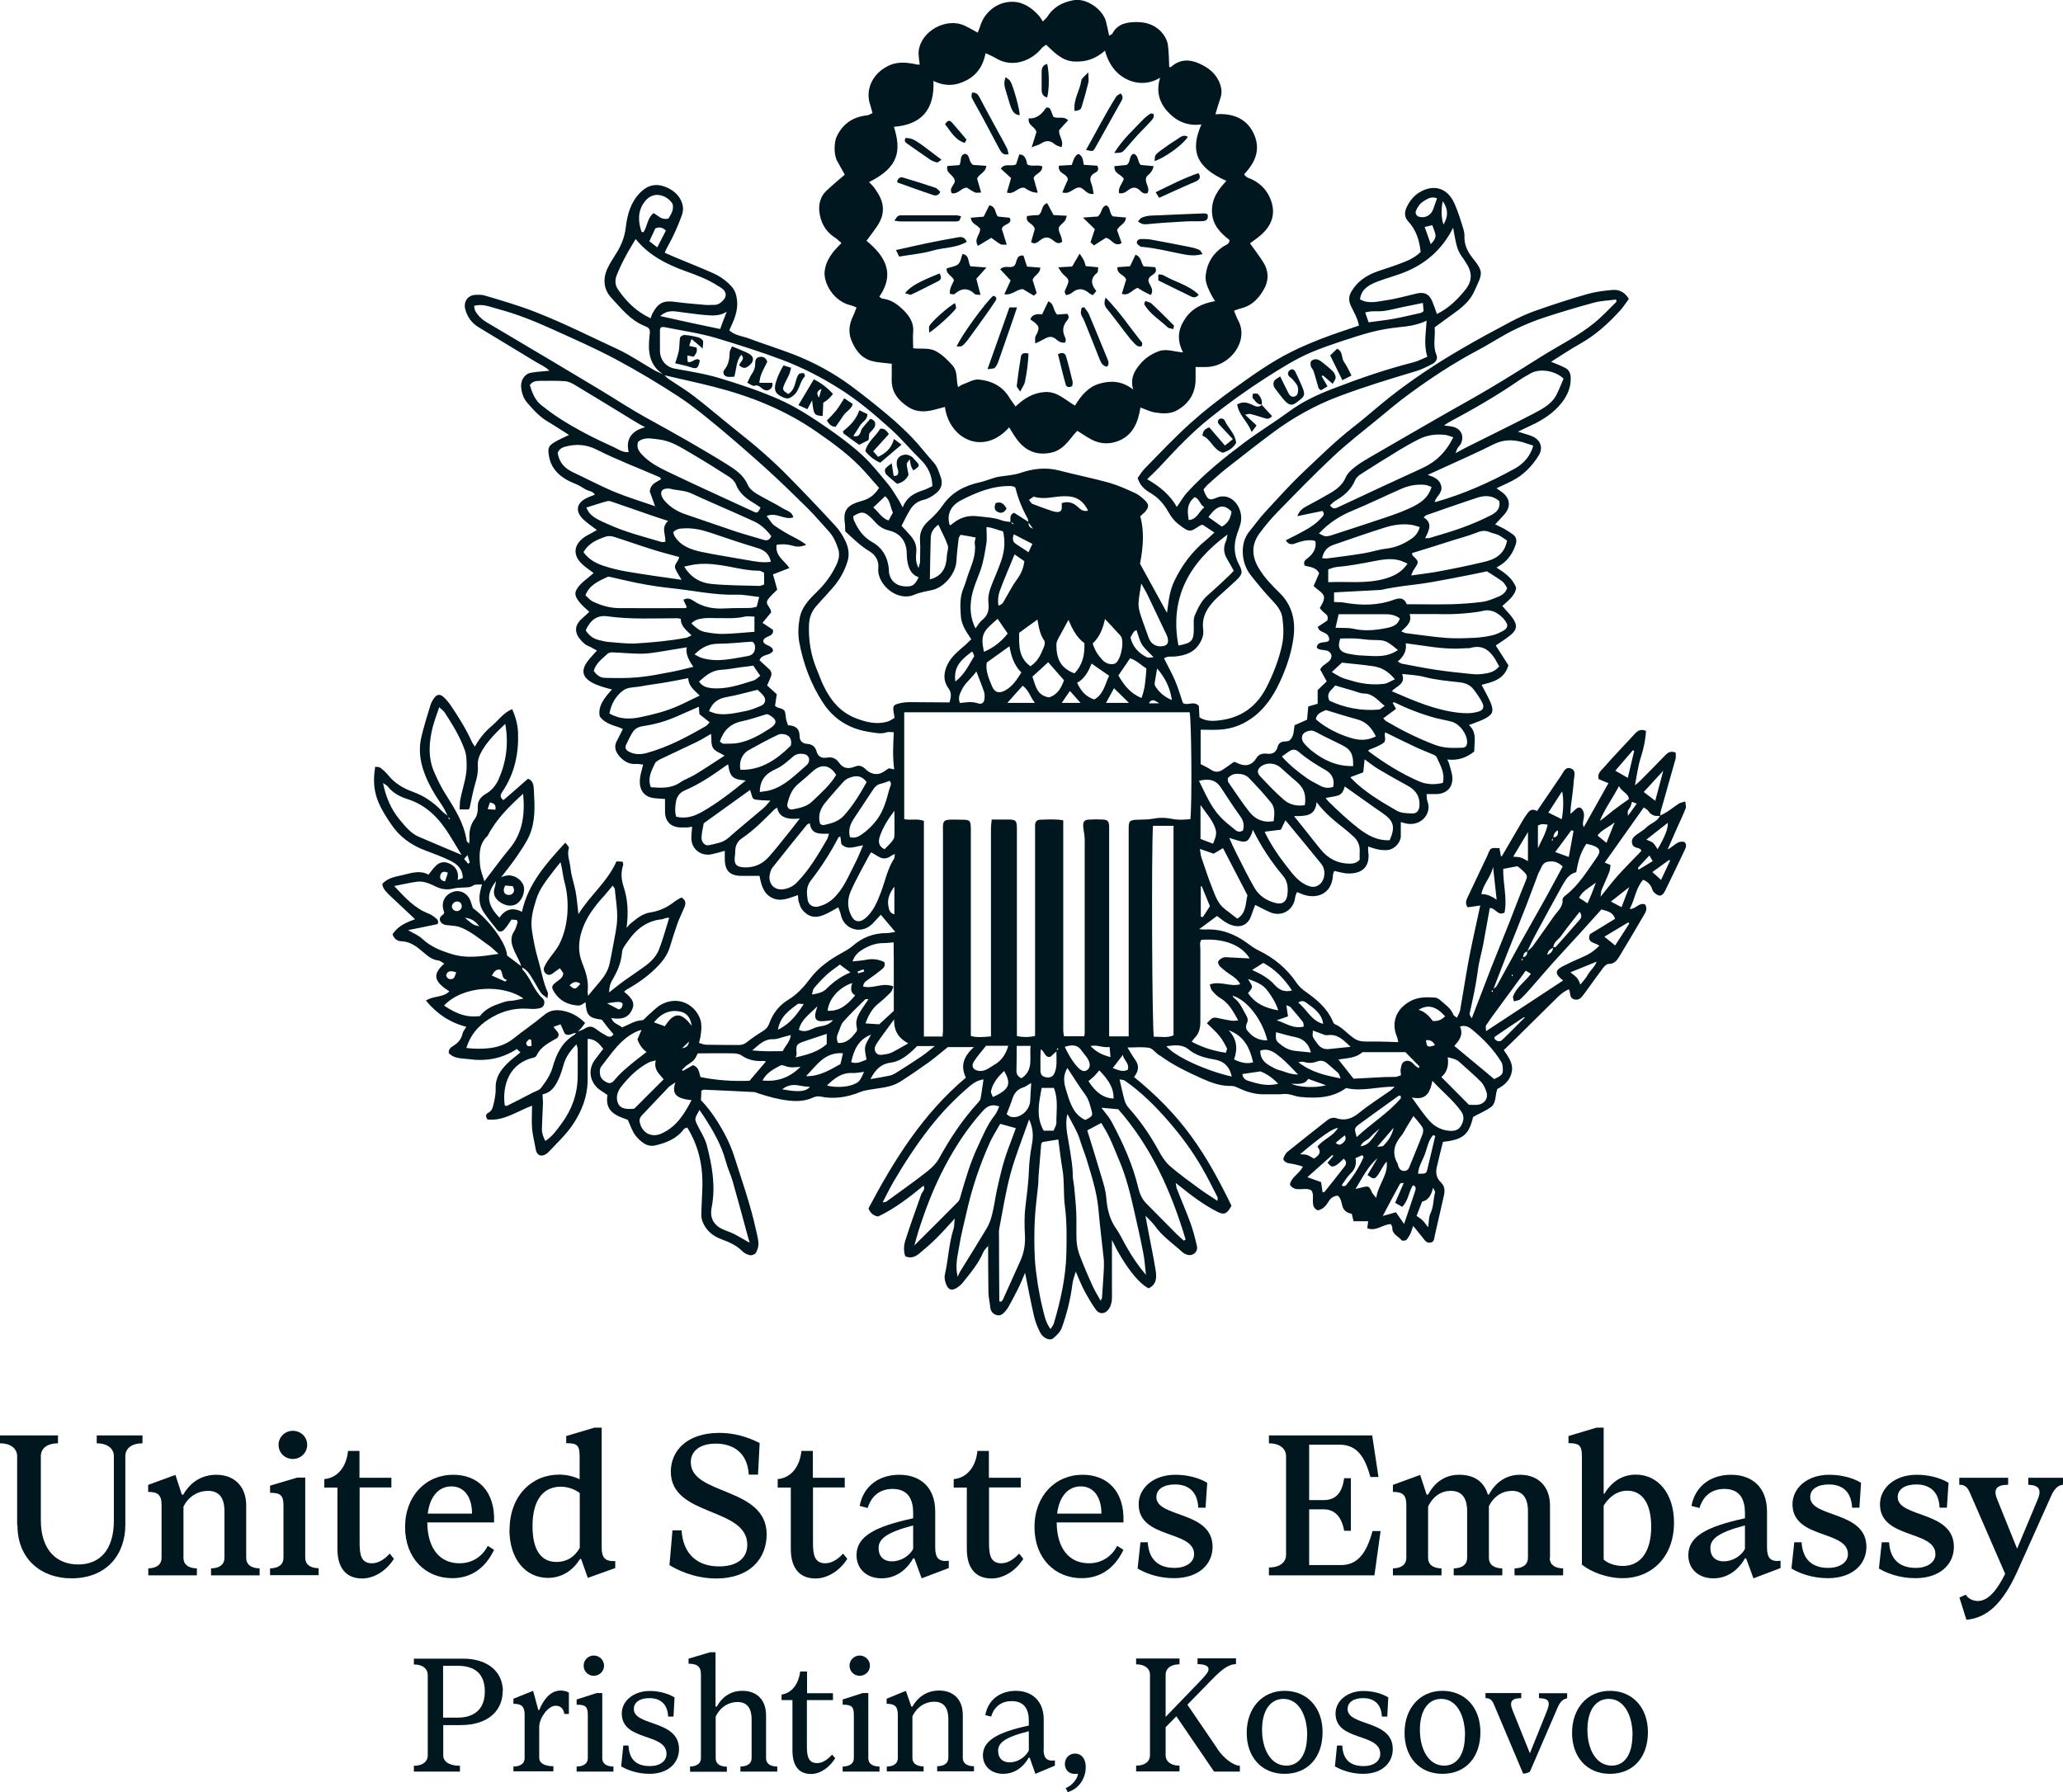 <svg xmlns="http://www.w3.org/2000/svg" id="a" data-name="Layer 1" viewBox="0 0 138.42 120.27"><defs><style>      .b {        fill: #00171f;        stroke-width: 0px;      }    </style></defs><g><path class="b" d="M33.27,59.15c-.67.87-.61,1.55.24,2.43.37-.53.85-.73,1.51-.39.42-1.91,1.64-3.25,2.91-4.64.12.16.26.28.24.35-.14.48.07.92.11,1.37.05.52.24,1.03.34,1.55.09.5.13,1.01.19,1.53.76-1.25,1.95-2.17,2.55-3.54.16,0,.29.01.42.02.02.1.05.17.03.23-.16.48-.13.96.03,1.44.29.87.33,1.77.2,2.77.13-.14.2-.24.29-.31.4-.32.77-.65,1.32-.73.6-.09,1.14-.35,1.62-.73.14-.11.3-.18.45-.27.29.16.31.38.21.63-.15.37-.33.73-.47,1.1-.19.54-.36,1.09-.53,1.64-.14.43-.38.79-.69,1.13-.63.68-1.36,1.21-2.16,1.66-.07.04-.14.1-.21.16.6.48.74.8.53,1.23-.23.49-.66.67-1.38.54.12.39.49.42.72.63.45-.18.84-.46,1.33-.48.14,0,.27-.21.4-.32.29-.24.55-.54.87-.72,1.08-.61,2.2-.1,2.61.88.17.41.11.83.05,1.25-.02.13-.06.25-.1.43.17.05.31.11.45.12.74.02,1.47.01,2.21.02.21,0,.38-.05.55-.19.33-.26.68-.5,1.04-.72.22-.13.37-.28.46-.53.24-.67.67-1.23,1.27-1.59.61-.37,1.06-.87,1.47-1.42.56-.74,1.29-1.27,2.1-1.71.27-.15.54-.3.77-.5.65-.56,1.39-.85,2.25-.85.17,0,.33-.04.6-.08-.36-.42-.65-.77-.97-1.15-.2.21-.37.4-.55.59-.75.77-1.94.41-2.14-.62-.03-.15-.1-.29-.17-.47-.33.18-.62.37-.94.5-.61.26-1.07.15-1.48-.35-.12-.15-.17-.35-.23-.53-.04-.12-.03-.26-.05-.44-.59.19-1.15.48-1.75.18-.58-.3-.71-.86-.83-1.47-.42,0-.81,0-1.21,0-.79-.01-1.12-.35-1.12-1.15,0-.17,0-.35,0-.53-.3.08-.57.16-.84.22-.71.17-1.36-.29-1.4-1-.02-.26.03-.52.05-.84-.13.02-.25.05-.36.05-.24,0-.5.02-.73-.04-.47-.12-.72-.48-.73-.98,0-.29,0-.58,0-.89-.27-.02-.55-.03-.82-.07-.61-.11-.91-.55-.87-1.22.02-.33.14-.65.22-1.02-.18-.02-.35-.05-.52-.04-.33.02-.63-.11-.86-.31-.39-.33-.66-.77-.36-1.28.13-.23.24-.48.38-.76-.5-.24-1.12-.27-1.55-.84-.14-.68.3-1.24.82-1.81-.27-.07-.48-.12-.68-.19-.23-.08-.46-.16-.67-.28-.65-.37-.73-.82-.28-1.43.18-.24.4-.46.62-.71-.14-.08-.28-.16-.41-.23-.14-.07-.3-.12-.41-.22-.5-.42-.91-1.05-.2-1.68.17-.15.33-.3.51-.47-.25-.24-.49-.42-.67-.66-.36-.45-.35-.69.02-1.12.2-.23.46-.41.7-.62.08-.07.16-.13.24-.2-.3-.24-.6-.42-.84-.67-.54-.55-.49-1.18.12-1.67.2-.16.45-.27.68-.4.09-.05.18-.1.26-.15-.34-.26-.68-.48-.95-.75-.52-.53-.41-1.06.25-1.39.17-.09.36-.15.56-.23-.13-.24-.37-.23-.55-.32-.18-.09-.34-.21-.52-.3-.26-.13-.53-.22-.78-.36-.65-.36-1.11-.87-1.23-1.64-.08-.47-.05-.64.35-.89.31-.19.65-.33,1-.5-.47-.29-.92-.6-1.4-.88-.57-.33-1-.81-1.42-1.3-.23-.27-.35-.61-.39-.98-.06-.45.19-.92.63-1.01.4-.08.82-.09,1.26-.14-.25-.27-.62-.41-.94-.61-1.27-.77-2.54-1.54-3.81-2.31-.46-.28-.75-.68-.89-1.19-.14-.51.15-.95.67-.98.22-.01.45-.02.66.05,1.14.34,2.28.67,3.4,1.11,1.89.74,3.69,1.65,5.52,2.5.84.39,1.61.93,2.42,1.39.21.12.43.2.65.3.11.1.21.22.33.3.57.39,1.17.74,1.71,1.16,1.02.79,1.99,1.63,3,2.43,1.17.92,2.29,1.9,3.34,2.97,1.06,1.08,2.11,2.18,3.13,3.29.27.29.49.64.66.99.21.44.31.9.15,1.41-.21.68-.55,1.26-1.01,1.78-.36.42-.75.82-1.11,1.24-.3.35-.44.75-.46,1.22-.04,1.04.12,2.03.52,2.99.16.37.28.75.46,1.11.48.99,1.14,1.79,2.21,2.19.67.25,1.35.42,2.07.21.18-.05.33-.17.48-.25-.02-.13-.03-.2-.04-.26-.1-.56-.07-.62.46-.74.19-.04.39-.06.59-.06.88,0,1.76.02,2.68.02.08-.31.17-.62-.06-.93-.39-.53-.34-1.08-.07-1.63.28-.57.8-.95,1.26-1.36.11-.1.21-.2.33-.32-.34-.5-.66-.97-.7-1.53-.04-.64-.09-1.29.18-1.91.12-.28.2-.59.3-.88.24-.68.56-1.35.45-2.11-.02-.12.04-.24.06-.4-.36-.07-.68-.12-1.01-.18-.05.1-.12.17-.13.25-.06.51-.12,1.01-.15,1.52-.04.84-.83,1.76-1.6,1.93-.41.09-.84.16-1.22.32-1.15.51-2.53-.71-2.42-1.79.05-.5-.2-.89-.59-1.12-.62-.37-1.11-.87-1.63-1.34-.01-.19,0-.39-.03-.58-.1-.73.1-1.09.78-1.35.17-.06.34-.1.51-.16.44-.14.76-.43,1.01-.83-.33-.37-.63-.73-.94-1.07-.94-1.05-2.07-1.88-3.23-2.68-2.11-1.47-4.44-2.4-6.91-3.03-1.13-.29-2.28-.53-3.42-.8,0-.02,0-.05-.02-.06-.93-.63-.99-1.56-.88-2.54.05-.43.05-.53-.32-.68-.96-.38-1.57-1.17-2.23-1.88-.53-.56-.6-1.28-.27-1.99.18-.38.42-.73.64-1.09.3-.5.5-1,.58-1.61.1-.87.32-1.74,1-2.41.52-.51,1.08-.6,1.71-.34.43.18.8.46,1.01.91.16.35.17.67.03,1.03-.27.73-.58,1.43-.97,2.11-.05.09-.09.19-.16.35.25.11.46.21.68.3.86.36,1.73.7,2.58,1.08.45.2.85.49,1.19.85.26.27.36.58.4.95.09.75-.22,1.38-.52,2.03.38.35.87.38,1.3.54.99.37,2.01.69,3,1.07,1.39.54,2.7,1.25,3.9,2.14.82.61,1.62,1.25,2.4,1.9.58.49,1.14,1,1.66,1.54.51.53.95,1.12,1.44,1.66.27.29.36.65.49,1,.16.45.02.81-.3,1.07-.25.21-.56.39-.87.46-.41.1-.68.33-.88.65-.21.34-.38.7-.58,1.09.2.21.38.41.55.6.29.32.48.67.44,1.14-.02.31-.08.65.15,1.09.06-.24.1-.33.1-.42,0-.47.03-.94,0-1.4-.05-.57.18-1,.58-1.35.36-.32.68-.65.96-1.06.59-.86,1.48-1.31,2.5-1.53.45-.1.88-.32,1.33-.38.46-.07.9-.09,1.36-.24.84-.29,1.72-.4,2.62-.16,1.11.29,2.24.51,3.35.82.59.17,1.16.43,1.73.69.24.11.45.29.64.47.31.29.3.48.02.8-.09.1-.2.18-.31.28.28,1.07.19,2.11-.02,3.19.58,1.05,1.17,2.13,1.81,3.3.07-.45.1-.83.18-1.19.07-.32.17-.65.31-.94.51-1.07,1.21-2.01,2.15-2.77.17-.14.32-.29.54-.49-.31-.2-.56-.37-.78-.52-.08.02-.13.02-.17.04-.67.44-.69.53-1.51-.12-.25-.2-.46-.49-.62-.77-.3-.54-.68-.98-1.22-1.29-.37-.22-.69-.49-.85-1,.14-.19.29-.44.48-.64,1-1.02,1.98-2.06,3.04-3.02.92-.83,1.91-1.6,2.91-2.32,1.24-.89,2.49-1.79,3.87-2.48.65-.33,1.33-.61,2.01-.88.82-.32,1.67-.59,2.54-.89-.08-.48-.34-.89-.54-1.32-.15-.33-.16-.62.02-.94.41-.72,1.05-1.13,1.8-1.39.5-.17,1.01-.33,1.51-.52.49-.18.98-.4,1.35-.77-.08-.79-.31-1.49-.85-2.07-.24-.26-.25-.59-.09-.93.2-.42.48-.77.86-1,.91-.55,1.86-.35,2.35.75.23.52.4,1.07.57,1.62.06.19.11.39.1.58-.02.55.19,1,.51,1.41.82,1.03.71,1.05.12,2.34-.24.52-.68.93-1.15,1.28-.48.35-.97.7-1.48,1.08.06.62-.14,1.24.12,1.85.11.27-.05.49-.28.61-.35.18-.71.37-1.09.48-1.74.52-3.48,1.05-5.18,1.69-1.59.6-3.06,1.42-4.42,2.43-1.05.78-2.08,1.59-3.11,2.4-.44.34-.84.72-1.26,1.09-.11.1-.2.23-.29.33.23.64.36.78.84.57,1.04-.47,1.89.7,1.65,1.7-.06.24-.15.47-.23.7-.24.7-.24,1.38.12,2.06.28.52.23.68-.22,1.1-.4.38-.82.74-1.23,1.12-.13.12-.25.25-.37.39-.44.51-.68,1.08-.58,1.77.04.32-.05.6-.22.89-.38.65-.99.84-1.68.91-.24.02-.49-.04-.73.12.25.51.52.98.74,1.49.21.49.35.99.53,1.51.32.21.74-.18,1.07.2.01.23.03.49.04.76.5.32,1.06.25,1.57.17,1.36-.22,2.33-.99,2.95-2.23.45-.89.81-1.83,1.02-2.79.13-.6.1-1.25.02-1.86-.06-.39-.32-.76-.62-1.07-.53-.56-1.03-1.16-1.51-1.77-.28-.37-.46-.81-.51-1.29-.06-.62.05-1.19.47-1.69.34-.41.65-.85,1.01-1.24.85-.92,1.68-1.85,2.58-2.7,1.08-1.02,2.14-2.07,3.32-2.99.84-.65,1.64-1.37,2.47-2.03,1.52-1.19,3.13-2.26,4.8-3.23,1.09-.64,2.21-1.24,3.32-1.83.55-.29,1.12-.55,1.7-.75,1.13-.4,2.27-.77,3.42-1.1.55-.16,1.13-.23,1.7-.28.44-.04.82.14,1.1.6-.18.24-.34.5-.54.73-.81.9-1.69,1.7-2.76,2.3-.66.37-1.28.79-1.92,1.19.33.14.65.25.95.41.25.13.36.35.37.66.02.64-.22,1.18-.59,1.66-.54.7-1.27,1.17-2.07,1.54-.28.13-.55.26-.88.42.39.13.71.2,1,.33.53.25.7.77.39,1.27-.45.73-1.04,1.33-1.82,1.72-.31.16-.64.3-1.01.48.14.1.25.18.37.26.55.41.61.98.16,1.49-.19.22-.39.42-.62.67.2.1.41.19.61.3.21.12.41.25.6.39.22.17.25.4.17.66-.19.56-.49,1.04-1,1.37-.07.05-.15.09-.29.18.55.36,1.07.69,1.32,1.36-.07.53-.54.86-.93,1.22.25.29.5.54.7.82.33.47.28.79-.17,1.15-.31.25-.65.46-.97.68.28.43.57.89.85,1.33-.28.96-1.06,1.12-1.8,1.31.21.42.45.81.62,1.23.21.54.12.76-.38,1.03-.33.18-.69.28-1.09.44.56.49.35,1.13.36,1.77-.51.41-1.08.63-1.81.54.05.11.1.2.12.28.08.32.21.64.22.96.02.64-.38,1.04-1.02,1.08-.22.01-.44,0-.71,0,.02.2,0,.36.06.49.3.78-.38,1.66-1.37,1.5-.12-.02-.24-.06-.42-.11,0,.36,0,.67,0,.97-.02.41-.43.85-.84.9-.38.05-.78-.02-1.35-.23,0,.11-.01.21,0,.3.15.99-.33,1.53-1.33,1.51-.3,0-.6-.1-.94-.17-.03.07-.09.17-.09.27-.07,1.36-1.21,1.68-2.19,1.24-.06-.03-.12-.05-.23-.09-.04.12-.11.24-.12.36-.08.8-.87,1.36-1.71.98-.32-.14-.63-.31-.97-.48-.08.21-.18.46-.26.7-.25.77-.91.9-1.61.53-.25-.13-.47-.33-.69-.49-.39.29-.77.57-1.2.89.18,0,.31.03.43.02,1.05-.05,1.96.3,2.79.91.25.18.5.37.78.5,1.04.51,1.9,1.22,2.55,2.19.14.21.35.4.56.55.75.53,1.46,1.1,1.84,1.98.03.08.08.19.15.22.55.23.9.73,1.4,1.02.14.08.33.13.49.14.36.02.71,0,1.07.01.42,0,.83.03,1.3.04-.03-.12-.04-.24-.09-.36-.4-.96-.05-1.86.86-2.37.54-.31,1.11-.3,1.69-.26.14,0,.29.11.4.21.31.28.68.51.83.93.03.07.12.11.24.21.09-.2.19-.34.22-.5.2-1.13.37-2.27.58-3.4.23-1.19.5-2.37.77-3.63-.31.04-.56.08-.84.12-.2-.25-.1-.49.02-.73.35-.74.7-1.48,1.05-2.22.09-.2.2-.39.28-.6.18-.45.18-.45.78-.42.03.18.07.37.1.56.03-.02.07-.02.08-.05.47-.8.94-1.61,1.41-2.42.1-.17.22-.33.34-.49.16-.21.37-.22.59-.09.54-.79,1.07-1.58,1.61-2.37.17-.25.29-.64.68-.48.35.14.2.51.18.78-.04.62-.14,1.23-.21,1.84-.01.11-.01.22-.02.42.15-.13.24-.2.32-.28.12-.12.28-.21.41-.09.1.09.17.25.18.39.02.17-.04.35-.06.52-.01.1-.03.21.05.35.54-.97,1.09-1.94,1.65-2.95-.24-.1-.45-.19-.65-.27-.12-.39.17-.58.34-.78.67-.77,1.39-1.51,2.08-2.26.19-.21.4-.35.75-.2-.03.61-.16,1.2-.35,1.79-.19.58-.26,1.2-.39,1.86.12-.1.23-.18.33-.28.57-.57,1.13-1.14,1.69-1.72.18-.19.37-.33.71-.19,0,.12.03.27,0,.4-.33,1.19-.68,2.38-1.01,3.57-.02.08-.01.18-.02.27-.33.05-.61-.02-.8-.32-.06-.1-.19-.15-.31-.24-.89,1.26-1.76,2.48-2.62,3.7.12.05.24.1.39.16-.03.16-.02.32-.08.46-.16.41-.35.81-.52,1.22-.04.1-.03.21-.07.45.46-.56.8-1.02,1.19-1.45.49-.54,1.01-1.06,1.52-1.59.01-.01.02-.04.02-.06,0-.02-.02-.04-.03-.07-.05-.03-.1-.07-.16-.09-.21-.04-.39-.1-.43-.35-.04-.27.12-.41.3-.55.23-.17.49-.31.69-.51.28-.27.72-.37.89-.77.15-.08.31-.15.45-.24.28-.18.54-.39.82-.57.1-.07.24-.08.43-.14.01.19.07.35.02.47-.17.43-.37.85-.56,1.27-.2.46-.41.93-.65,1.48.43-.21.68-.65,1.15-.49.14.17.09.34.01.5-.44.92-.87,1.84-1.32,2.75-.09.18-.23.39-.45.32-.17-.06-.36-.22-.41-.38-.1-.33-.3-.53-.62-.67-.5.57-.55,1.3-.9,1.96.42.02.62-.46,1.03-.3.13.2.1.41-.02.61-.56.96-1.12,1.92-1.7,2.87-.16.26-.34.52-.73.51-.12,0-.27.14-.36.26-.39.51-.76,1.04-1.14,1.56-.09.13-.19.25-.28.37-.14.17-.31.25-.53.19-.2-.06-.26-.22-.28-.41,0-.08-.04-.16-.07-.27-.37.16-.62.39-.87.64-.9.89-1.81,1.79-2.71,2.68-.25.25-.51.49-.79.76.29.44.64.87.54,1.44-.1.57-.49.93-.97,1.17-.17.42-.05.95-.45,1.23-.35.25-.77.42-1.18.65-.28,1.19-.67,1.53-2.02,1.67-.14.56-.29,1.14-.42,1.72-.08.37-.01.72.27.99.27.25.28.55.22.86-.2.91-.42,1.81-.62,2.72-.04.2-.03.42-.28.47-.27.06-.39-.15-.53-.33-.19-.24-.38-.47-.64-.79-.09.25-.12.39-.18.52-.08.15-.17.31-.29.43-.06.05-.26.06-.3.02-.22-.28-.66-.4-.63-.87,0-.07-.07-.15-.1-.22-.55.02-.98.51-1.58.28.02-.14.04-.28.06-.47h-.98c-.04-.18-.08-.33-.12-.5-.28-.05-.52-.18-.62-.49-.08-.25-.08-.53-.32-.73-.29.03-.48.16-.63.42-.16.27-.37.5-.71.57-.29-.12-.33-.37-.33-.66,0-.24.05-.49-.11-.69-.46-.25-1.08.19-1.43-.38.1-.52.64-.72.87-1.21-.32-.1-.62-.18-.95-.22-.13-.02-.32-.13-.35-.24-.03-.11.07-.28.15-.4.05-.09.15-.16.24-.23.87-.69,1.73-1.39,2.61-2.07.12-.09.35-.14.49-.1.62.22,1.1.05,1.59-.35.65-.53,1.37-.98,2.06-1.47.11-.07.2-.17.32-.28-1.12-.02-2.18.35-3.26.09-.92.67-1.98.7-3.05.6-.28-.02-.56-.15-.84-.19-.19-.03-.39,0-.59.01-.37,0-.74,0-1.12,0-.64-.01-1.22-.22-1.78-.49-.1-.05-.21-.07-.32-.07-.71.02-1.36-.22-1.98-.5-.95-.43-1.9-.88-2.75-1.5-.05-.04-.12-.06-.17-.1-.21-.16-.4-.42-.63-.46-.45-.07-.92-.02-1.44-.02.19.31.33.56.49.78.3.4.29.77-.05,1.2,1.43,1.16,2.73,2.45,3.82,3.95,1.08,1.47,1.93,3.07,2.72,4.69-.29.53-.48.64-.94.41-.47-.24-.93-.53-1.36-.83-.47-.33-.92-.7-1.44-1.11.03.19.04.31.08.41.3.76.63,1.52.91,2.29.18.5.31,1.01.43,1.53.09.39-.27.7-.64.59-.13-.04-.26-.1-.35-.19-.62-.57-1.33-1.04-1.83-1.75-.15-.21-.35-.38-.63-.68.08.43.12.71.18.99.16.87.35,1.73.49,2.61.08.49.11,1-.46,1.27-.68-.32-1.7-1.63-2.46-3.24,0,.33,0,.51,0,.7,0,1.05,0,2.1,0,3.15,0,.28-.05.53-.2.76-.23.36-.63.41-.88.06-.3-.41-.55-.86-.79-1.3-.19-.36-.34-.75-.56-1.25-.1.34-.19.57-.22.82-.13,1.01-.37,2-.72,2.96-.1.27-.35.51-.58.7-.24.18-.68-.02-.87-.4-.17-.33-.31-.69-.4-1.05-.22-.95-.4-1.9-.61-2.95-.17.4-.3.73-.46,1.05-.21.42-.43.83-.65,1.23-.05.1-.12.18-.19.27-.16.19-.35.38-.63.28-.25-.08-.39-.27-.41-.55-.03-.33-.12-.66-.12-.98-.02-1.05-.01-2.1-.02-3.14.02,0,.05,0,.06-.02.01,0,.01-.03.02-.05-.02.03-.04.06-.06.08-.12.15-.28.29-.35.46-.33.77-.86,1.39-1.37,2.03-.09.12-.22.22-.34.31-.37.26-.63.2-.78-.21-.08-.2-.13-.45-.08-.65.23-1.01.26-2.06.58-3.06.06-.18.04-.38.08-.69-.47.51-.85.95-1.26,1.35-.36.36-.75.69-1.15,1.02-.25.2-.54.32-.91.16-.12-.35-.1-.73.01-1.08.33-1.03.7-2.05,1.06-3.07.06-.18.29-.3.16-.59-.97.79-1.94,1.55-3.05,2.07-.32-.05-.52-.23-.65-.54,1.72-3.25,3.65-6.35,6.54-8.78-.37-.75-.19-1.4.54-2.05h-1.75c-.43.34-.84.7-1.28,1.02-.63.45-1.27.89-1.93,1.31-.6.38-1.3.4-1.98.52-.24.04-.48.08-.7.17-.86.35-1.75.49-2.67.3-.14-.03-.31-.01-.44.05-.54.25-1.07.29-1.68.22-.72-.08-1.39-.27-2.06-.49-.08-.03-.17-.07-.25-.08-1.13-.06-2.26-.11-3.39-.16-.04,0-.08.03-.16.07,0,.2-.02.41-.03.63.68.71,1.19,1.51,1.64,2.36.23.45.44.92.59,1.4.51,1.62,1.09,3.23,1.45,4.89.07.32.17.65.18.97.01.21-.07.44-.17.63-.06.1-.27.18-.39.16-.19-.04-.39-.13-.52-.27-.39-.39-.87-.61-1.37-.79-.62-.22-1.08-.61-1.31-1.22-.06-.16-.08-.35-.07-.52.01-.64.06-1.28.07-1.91.02-1.46-.32-2.74-1.02-3.86-.07.03-.17.05-.22.1-.48.65-1.18.93-1.92,1.1-.57.13-.98-.25-1.31-.64-.23-.28-.34-.66-.54-1.08-.72-.25-1.56-.53-1.36-1.66-.17-.11-.31-.22-.46-.31-.65-.43-.92-1.28-.41-2.02.18-.25.38-.49.59-.77-.27-.35-.55-.67-1.05-.67,0,.92,0,1.82,0,2.72,0,1.16-.41,2.19-1.05,3.11-.43.62-.99,1.14-1.5,1.69-.09.1-.2.19-.31.25-.31.16-.56,0-.62-.34-.08-.48-.21-.95-.25-1.42-.04-.48,0-.97,0-1.53-1.02.39-1.91,1.05-2.99.93-.15-.2-.11-.37.04-.44.26-.13.32-.37.37-.6.08-.34.15-.7.14-1.05-.03-.72.33-1.23.8-1.69.25-.25.54-.45.86-.72-.09-.09-.15-.15-.24-.23-1.01.66-2.1.84-3.22.68-.45-.06-.99-.01-1.35-.41-.02-.27.16-.39.32-.49.32-.2.53-.45.61-.83.03-.14.15-.26.25-.44-1.11-.28-1.98-.88-2.71-1.76.52-.34,1.16-.19,1.57-.62-1.05-.66-1.15-1.14-.34-1.86-.14-.08-.26-.19-.39-.21-.38-.04-.66-.25-.93-.48-.46-.39-.9-.79-1.56-.81-.26,0-.5-.18-.59-.47.31-.46.7-.72,1.51-1.01-.39-.37-.78-.74-1.18-1.11-.85-.78-.96-.91-1.02-1.25.38-.45.96-.5,1.48-.63.52-.13,1.08-.3,1.62,0,.36-.44.66-1,1.29-.79.45.15.78.51.67,1.15.15-.06.24-.1.34-.13,0-.61-.37-.94-.84-1.17-.54-.26-1.1-.47-1.66-.68-.97-.36-1.76-.93-2.33-1.8-.15-.22-.29-.44-.43-.67-.61-1.01-.83-1.88-.61-3.16.12.03.26.02.35.08.19.15.38.32.53.51.44.54,1.01.87,1.64,1.1.75.27,1.38.7,1.93,1.27.13.14.3.25.45.37.01.07.02.14.03.21.03-.01.05-.03.08-.04-.04-.05-.09-.1-.13-.15-.13-.25-.24-.52-.4-.75-.48-.7-.91-1.41-1.2-2.21-.29-.79-.38-1.6-.18-2.41.17-.71.39-1.4.6-2.1.06-.19.16-.37.28-.52.17-.22.37-.23.58-.05.18.16.34.35.48.55.54.79,1.04,1.6,1.44,2.47.04.1.11.18.2.33.32-.57.69-1.02,1.15-1.4.43-.37.76-.86,1.35-1.12.24.52.38,1.05.4,1.6.05,1.4-.24,2.73-1.03,3.91-.14.21-.24.38.05.6.54-.47,1.09-.94,1.65-1.44.36.14.38.49.39.77.06,1.02.12,2.06-.29,3.02-.22.52-.57,1-.89,1.48-.34.49-.72.96-1.08,1.43,0,0,.02-.02.02-.02-.05.05-.1.1-.15.15,0,0,.02-.02.02-.02-.05.05-.1.1-.15.15,0,0,.02-.02.02-.02ZM103.67,64.23s.09-.09.13-.13c.22-.11.41-.25.4-.53.06,0,.16,0,.19-.03.54-.61,1.09-1.22,1.62-1.84.12-.14.12-.31-.02-.51-.43.55-.85,1.06-1.23,1.6-.18.27-.53.42-.54.8-.23.11-.4.26-.4.54-.05.04-.09.09-.14.13-.05.05-.09.09-.14.14-.02.03-.04.05-.06.08.01-.03.03-.07.04-.1.05-.05.09-.09.14-.14ZM102.2,64.24c.21-.05.28-.2.27-.4.13-.12.28-.21.38-.35.48-.66.95-1.34,1.42-2.01.25-.35.62-.63.57-1.13,0-.08.11-.19.19-.25.9-.69,1.47-1.66,2.11-2.56.31-.43.2-.65-.32-.82-.12-.04-.25-.06-.38-.09-.41.58-.56,1.22-.68,1.9-.51.12-.73.54-.96.94-.61,1.1-1.21,2.21-1.81,3.32-.19.35-.35.71-.52,1.06-.21.06-.27.21-.27.4-.04.06-.08.12-.13.17.03.01.05.02.08.04l.03-.23ZM104.21,56.2c.31-.02.35-.23.32-.48-.2.1-.3.27-.3.5-.04.05-.08.11-.13.16.03.01.05.03.08.04,0-.07.02-.15.03-.22ZM102.35,68.27s-.1-.01-.13.01c-.65.43-1.29.86-1.93,1.3-.02.02-.02.08-.02.12.14.19.36.24.52.09.53-.5,1.03-1.03,1.55-1.54.02-.02.04-.05.06-.07-.01.03-.03.06-.04.09ZM107.17,64.52c-.58.23-1.16.47-1.8.73.2.17.35.26.45.39.1.12.15.28.22.43.19-.24.38-.43.5-.66.18-.32.5-.55.6-.91.02-.03.04-.05.06-.08-.01.03-.03.06-.04.09ZM70.89,70.55c-.14.13-.29.26-.41.37-.39.08-.36-.35-.65-.5-.03.5-.02.95-.02,1.41,0,.22.07.39.31.45.28.07.52,0,.62-.24.08-.18.13-.38.14-.57.02-.31,0-.62,0-.93.04-.05.09-.11.13-.16-.03-.01-.06-.03-.08-.04,0,.07-.02.14-.03.22ZM58.31,67.06c-.09,0-.21-.03-.26.01-.5.49-1.01.98-1.47,1.5-.17.19-.22.48-.33.72-.11.23-.14.45-.02.7.61.04.93-.37,1.24-.77.04-.06.04-.18.02-.26-.13-.5.11-.89.36-1.28.14-.22.3-.43.44-.65.02-.03.04-.06.06-.08-.01.03-.03.07-.04.1ZM100.19,66.37c.08-.07.19-.12.24-.21.53-.95,1.04-1.91,1.57-2.86.58-1.05,1.18-2.08,1.76-3.13.37-.67.73-1.36,1.09-2.02-.33-.31-.59-.38-.99-.32-.29.04-.39.26-.49.48-.04.1-.11.2-.15.3-.27.7-.52,1.4-.79,2.1-.43,1.11-.88,2.21-1.32,3.32-.31.78-.6,1.57-.91,2.35-.04.05-.09.11-.13.16.03.01.05.03.08.04,0-.07.02-.15.03-.22ZM67.81,35.05c.05.04.1.09.15.13.01-.03.03-.05.04-.08l-.21-.04c.04-.22-.1-.51.25-.65.32.2.65.41.98.63,0,.15-.04.32.29.44-.15-.21-.23-.32-.31-.43-.02-.09-.01-.18-.05-.26-.36-.64-.63-1.31-.81-2.02,0-.04-.06-.07-.08-.1-.07-.02-.13-.04-.2-.05-1.23-.04-2.33.41-3.39.96-.63.33-.98.89-.75,1.66.02,0,.05,0,.06,0,.06-.04.11-.07.16-.12.47-.38,1.01-.55,1.61-.48.57.07,1.14.08,1.69.29.18.07.39.07.58.1ZM43.98,33.98s0,.04.02.06c0,.01.03,0,.05.01-.03-.02-.06-.04-.09-.06-.13-.37-.26-.73-.36-1,.04-.55.48-.63.76-.84-.06-.07-.08-.12-.11-.13-1.4-.61-2.84-1.15-4.2-1.84-.72-.36-1.37-.4-2.11-.21-.26.07-.44.19-.52.43.1.65.48,1.04,1.04,1.3.92.43,1.83.92,2.77,1.31.9.37,1.83.65,2.75.97ZM35,64.92c-.05-.14-.09-.29-.16-.43-.14-.3-.31-.59-.42-.9-.13-.36-.17-.72.07-1.08.12-.18.17-.41.24-.61.01-.03-.03-.08-.06-.16-.11-.01-.23-.02-.35-.03-.17.24-.3.47-.48.66-.17.19-.37.19-.51,0-.3-.38-.61-.76-.88-1.16-.3-.45-.34-.95-.21-1.47.03-.12.06-.24.1-.39-.23.02-.45-.02-.58.07-.21.14-.41.13-.63.14-.22.01-.45.01-.66.06-.43.11-.81.08-1.22-.12-.39-.19-.81-.39-1.27-.33-.49.07-.98.18-1.53.29.72.77,1.37,1.5,2.33,1.86.18.07.35.2.5.33.13.11.16.26.06.37-.65.14-1.27.26-1.96.4.37.22.71.35.96.59.56.52,1.21.78,1.92,1,1.05.34,2.08.17,3.19,0-.23-.2-.4-.38-.59-.52-.62-.43-1.18-.93-1.89-1.23-.35-.15-.69-.14-1.04-.18-.13-.01-.3-.11-.37-.22-.09-.16-.06-.34.14-.46.05-.03.08-.1.11-.15-.02-.08-.05-.14-.06-.2-.15-.53.12-1.02.65-1.2.48-.16.98.1,1.17.61.06.17.11.33.16.48,1.15.84,2.27,2.42,2.29,3.18.35.27.68.52,1.02.77.01.06,0,.15.03.19.54.56.73,1.37,1.32,1.9.17.15.17.38.05.55-.07.1-.26.15-.4.16-.22.03-.45.02-.67,0-.94-.05-1.79.2-2.58.71-.72.46-1.23,1.06-1.5,1.93.54.06,1.05.07,1.55.01.57-.07,1.11-.25,1.58-.62.69-.55,1.43-1.05,2.11-1.62.42-.35.87-.35,1.32-.25.52.11.98.37,1.41.8-.1.13-.18.25-.27.36-.1.11-.21.21-.32.31-.26-.03-.48.28-.78.04-.08-.17-.17-.37-.28-.62-.15.06-.3.11-.47.17.15.27.5.41.26.74-.52.31-1.1.56-1.39,1.17-.08.17-.28.17-.45.22-.71.23-1.25.73-1.51,1.4-.21.54-.27,1.15-.18,1.75.07.01.12.04.15.02.58-.29,1.15-.58,1.72-.88.19-.1.44-.16.56-.32.33-.43.63-.86.79-1.42.24-.85.63-1.67,1.46-2.15.05-.03.07-.11.1-.16.2-.09.42-.15.6-.26.26-.17.48-.16.73.03.23.18.48.33.73.47.21.11.37.04.45-.12-.16-.19-.3-.34-.42-.5-.12-.15-.24-.32-.36-.47-.85-.11-1.04-.27-1.09-1.17-.15.08-.31.23-.47.22-.67-.03-1.24-.29-1.62-.88-.21-.33-.21-.43.09-.67.21-.17.47-.28.51-.61-.05-.08-.12-.19-.23-.34-.17.12-.32.21-.45.32-.15.12-.31.18-.48.05-.16-.13-.19-.31-.11-.48.07-.16.16-.31.27-.46.24-.35.53-.66.72-1.03.61-1.16.73-2.87.35-4.21-.08-.3-.11-.61-.17-.91-.02-.1-.05-.19-.09-.4-.21.26-.36.44-.5.63-.44.58-.91,1.15-1.13,1.87-.21.67-.4,1.34-.29,2.07.1.66.22,1.3.41,1.94.22.74.33,1.51.65,2.23.04.08,0,.2-.02.39-.19-.15-.32-.22-.41-.33-.17-.23-.3-.49-.45-.74-.24-.37-.41-.79-.84-1ZM63.24,69.56c.01-.15.03-.26.03-.37,0-4.46,0-8.92,0-13.38,0-.13-.01-.27,0-.4.02-.29.11-.38.42-.4.27-.02.54,0,.8,0,.61,0,.64.04.65.64,0,.27,0,.54,0,.8,0,2.16,0,4.33,0,6.49,0,2.18,0,4.36,0,6.58.42.13.87.07,1.35.03,0-.24,0-.43,0-.63,0-4.44,0-8.88,0-13.32,0-.19.03-.38.05-.6.45,0,.82,0,1.2,0,.41.01.48.09.49.53,0,.33,0,.67,0,1,0,4.32,0,8.64,0,13,.39.08.79.09,1.22-.01,0-.14,0-.25,0-.36,0-4.44,0-8.88,0-13.32,0-.16,0-.31,0-.47,0-.21.12-.35.32-.36.51-.01,1.01-.06,1.57.04,0,.23,0,.43,0,.62,0,4.48,0,8.97,0,13.45,0,.15.03.29.05.42h1.36c.02-.1.03-.17.03-.23,0-4.33,0-8.66,0-12.98,0-.29-.08-.57-.1-.86-.02-.34.08-.46.41-.47.31-.02.63-.02.94,0,.29.02.37.12.39.43,0,.09,0,.18,0,.27,0,4.42,0,8.83,0,13.25,0,.19,0,.39,0,.6h1.31c0-.18,0-.31,0-.44,0-3.28,0-6.56,0-9.84,0-1.23,0-2.45,0-3.68,0-.5.07-.56.58-.58.33-.02.67,0,1-.06.44-.09.87-.09,1.32,0,.41.09.83.06,1.24.02.12-1.06.07-6.72-.05-7.17h-19.15v7.17c.44.1.87-.06,1.32.12v14.47h1.3ZM87.04,34.64c.16-.39.39-.55.65-.68.53-.28,1.05-.57,1.57-.87.44-.26.83-.56,1.04-1.07.11-.25.34-.46.56-.64.31-.25.66-.46,1-.66,1.72-1,3.45-2,5.18-2.99.98-.56,1.97-1.1,2.94-1.68,1.16-.69,2.31-1.41,3.45-2.13,1.18-.74,2.45-1.36,3.53-2.24.53-.43,1-.94,1.49-1.42.02-.02,0-.08-.01-.16-.5.07-1.01.08-1.49.21-1.11.3-2.21.63-3.31.99-1.03.34-2.02.78-2.96,1.33-.52.3-1.02.61-1.55.89-1.59.84-3.09,1.83-4.54,2.89-.77.56-1.5,1.18-2.24,1.79-.98.8-1.98,1.58-2.9,2.44-1.28,1.2-2.51,2.47-3.74,3.73-.43.44-.83.92-1.2,1.42-.56.76-.53,1.56-.04,2.36.37.62.87,1.13,1.38,1.63.85.83,1.09,1.87.94,3-.12.92-.4,1.8-.77,2.66-.42.97-.93,1.86-1.76,2.55-.73.6-1.55.94-2.49.98-.4.02-.79,0-1.21,0v2.31c.26.14.48.23.68.37.28.19.54.18.81,0,.26-.17.5-.35.74-.52.07.02.11.02.15.04.55.29,1.02.26,1.37-.31.16-.26.42-.31.7-.28.36.05.62-.09.71-.45.07-.26.23-.36.48-.37.11,0,.22-.03.29-.04.35-.28.3-.66.37-1.05.27-.12.54-.24.84-.37.03-.31.05-.61.08-.89.23-.07.42-.12.63-.18v-.92c.22-.21.4-.39.61-.58-.16-.3-.3-.55-.44-.8.17-.4.76-.45.76-.94-.15-.54-.74-.23-.99-.53.05-.55.77-.21.84-.54-.04-.59-.67-.38-.77-.85.21-.14.43-.29.64-.43.05-.19.04-.34-.15-.47-.14-.09-.24-.24-.36-.36.06-.1.09-.15.12-.21.27-.49.23-.68-.21-1-.12-.09-.22-.19-.32-.27.14-.33.26-.61.37-.86-.22-.43-.64-.41-.97-.51-.12-.28.05-.38.21-.51.36-.29.59-.64.51-1.13-.09-.03-.15-.06-.22-.06-.38-.03-.75.06-1.11.2-.23.09-.46.12-.66-.2.28-.14.54-.27.79-.4.59-.31,1.18-.62,1.63-1.14.11-.12.21-.24.04-.43-.52.11-1.05.22-1.69.35ZM51.86,38.54c.12.41.22.76.29,1.03-.27.28-.5.46-.65.7-.18.3.24.49.24.83-.17.21-.37.44-.58.7.28.19.5.33.7.46.1.54-.65.37-.65.8.13.31.61.22.66.61-.19.36-.74.19-.91.64.2.19.41.38.62.57.18.15.22.33.14.54-.08.2-.17.4-.25.58.25.23.46.42.65.59-.05.3-.09.56-.12.78.09.06.13.1.17.11.5.14.5.14.56.69.02.17.09.33.14.5.5.02.78.22.78.74,0,.3.19.49.51.51.31.01.54.2.61.45.11.43.36.53.74.47.35-.06.61.08.8.36.26.38.63.41,1.01.26.32-.14.54-.06.77.17.25.25.58.37.92.29.22-.06.41-.23.63-.36.1.02.22.04.36.07-.12-.84-.07-1.65-.03-2.49-.16,0-.33-.04-.46,0-.4.14-.78.04-1.18-.02-1.32-.2-2.37-.83-3.11-1.96-.81-1.24-1.32-2.61-1.59-4.05-.1-.54-.07-1.12.03-1.66.13-.67.59-1.19,1.07-1.65.47-.45.88-.95,1.19-1.51.24-.44.5-.92.32-1.45-.14-.42-.31-.83-.62-1.17-.48-.53-.94-1.07-1.44-1.57-.87-.86-1.75-1.72-2.65-2.54-1.07-.97-2.16-1.92-3.27-2.85-.87-.72-1.75-1.45-2.69-2.07-1.39-.91-2.83-1.77-4.29-2.55-1.39-.74-2.84-1.37-4.27-2.02-1.17-.53-2.37-1.01-3.62-1.34-.5-.13-1-.37-1.58-.2.03.13.03.25.08.34.19.33.47.59.8.78,1.41.84,2.82,1.67,4.23,2.51,1.12.67,2.25,1.34,3.36,2.01,1.01.61,1.99,1.26,3.02,1.83,1.87,1.03,3.73,2.07,5.54,3.2.54.34,1.07.71,1.34,1.35.1.24.37.46.61.6.59.35,1.22.64,1.8,1,.22.14.56.19.64.57-.6.21-1.14-.38-1.79-.09.19.23.31.48.51.63.45.32.93.6,1.43.85.24.12.44.25.72.44-.38.18-.67.15-.97.06-.35-.1-.69-.1-1.02-.05-.12.74.51,1.05.86,1.56-.38.15-.72.28-1.09.42ZM76.99,32.17c.82.48,1.51,1.03,1.97,1.85.26-.36.44-.7.69-.97,1.16-1.27,2.5-2.34,3.87-3.37.98-.73,2.03-1.37,3.01-2.09.89-.65,1.87-1.11,2.89-1.5,1.78-.69,3.58-1.31,5.43-1.78.31-.08.6-.24.92-.37-.26-.81-.09-1.59-.05-2.42-.63.3-1.24.38-1.86.44-.61.06-1.23.17-1.83.32-.66.17-1.31.39-1.96.6-.69.23-1.39.47-2.06.75-1.07.45-2.04,1.07-3.02,1.69-1.33.85-2.61,1.77-3.84,2.76-1.16.93-2.19,2.01-3.2,3.1-.29.32-.61.62-.98.98ZM62.56,32.63c-.02-.77-.32-1.32-.79-1.79-.67-.65-1.26-1.37-1.95-2-1.09-.98-2.2-1.94-3.44-2.72-1.23-.78-2.52-1.45-3.9-1.97-1.45-.55-2.93-1.01-4.41-1.46-1.14-.34-2.33-.5-3.5-.74-.08-.02-.17.01-.23.02-.03.08-.06.12-.06.16,0,.47,0,.94,0,1.4,0,.62.4,1.1,1,1.21,1.04.19,2.09.35,3.11.67,1.32.4,2.62.84,3.88,1.39,1.16.52,2.22,1.21,3.26,1.93.8.56,1.59,1.14,2.31,1.8.65.6,1.2,1.31,1.77,1.99.28.34.49.74.73,1.11.06.1.11.21.23.42.27-.7.77-.95,1.34-1.14.23-.07.44-.19.68-.3ZM70.49,89.19c.1-.17.19-.27.22-.38.45-1.53.8-3.08.84-4.68.02-1.06.04-2.12-.1-3.19-.11-.81-.02-1.64-.16-2.45-.12-.67-.19-1.35-.28-2.02-.4.06-.74.12-1.06.17-.04.07-.09.1-.09.14-.06.73-.12,1.46-.18,2.18-.01.18,0,.36-.02.53-.08.79-.19,1.58-.23,2.37-.04.84-.04,1.69,0,2.54.03.61.12,1.23.21,1.84.09.54.2,1.09.33,1.62.11.44.19.9.52,1.33ZM77.36,55.43c-.11,1.67-.06,13.65.06,14.15.43-.03.87.1,1.32-.1v-14.06h-1.38ZM31.47,56.61c.02-.13.04-.21.03-.28-.03-.5.04-.96.36-1.38.15-.2.21-.5.2-.75-.03-.45.19-.72.53-.92.41-.23.69-.59.87-.99.51-1.17.68-2.39.44-3.71-.6.57-1.13,1.09-1.53,1.75-.2.34-.34.67-.31,1.06.03.4-.05.79-.17,1.18-.16.53-.25,1.07-.37,1.61,0,.04-.04.08-.07.14h-.61c.02-.27,0-.48.05-.69.14-.71.4-1.4.42-2.14,0-.4,0-.8-.13-1.16-.32-.9-.82-1.71-1.34-2.51-.08-.12-.21-.2-.37-.36-.16.49-.32.89-.43,1.31-.26,1.03-.34,2.06.1,3.06.22.5.46,1.01.76,1.47.61.98,1.24,1.94,1.41,3.12,0,.05.08.1.16.2ZM42.64,16.06c-.24.4-.47.77-.67,1.15-.22.41-.42.83-.59,1.26-.13.32-.12.67.09.96.56.82,1.25,1.5,2.19,1.93.04-.11.06-.22.11-.31.41-.76.76-.91,1.63-.78.64.09,1.28.13,1.92.19.18.02.36,0,.54,0,.3.02.51-.13.69-.34.2-.23.19-.5-.04-.71-.1-.09-.22-.15-.33-.22-.67-.44-1.42-.72-2.17-.99-1.29-.46-2.48-1.07-3.36-2.16ZM104.9,25.4c-.58-.54-1.57-.68-2.17-.36-.27.15-.54.3-.8.48-1.52,1.05-3.11,1.96-4.74,2.83-.07.04-.13.09-.3.2.28.04.42.05.57.08.56.14.8.6.57,1.12-.05.12-.16.21-.23.32-.05.08-.07.17-.14.34.39-.21.68-.37.97-.51,1.41-.71,2.82-1.39,4.22-2.12.6-.32,1.24-.63,1.58-1.28.18-.35.32-.72.48-1.09ZM96.4,21.08c.78-.38,1.4-.98,1.94-1.66.47-.6.44-1.18,0-1.82-.06-.09-.11-.19-.18-.28-.26-.32-.4-.69-.48-1.08-.07-.31-.12-.62-.18-.96-.68,1.36-1.69,2.29-3,2.88-.66.3-1.38.47-2.06.73-.57.22-1.1.49-1.19,1.2.59.33,1.19.14,1.76.06.7-.1,1.38-.3,2.07-.46.52-.11.83.06,1.03.56.11.26.2.53.3.82ZM43.3,28.68c-.24-.13-.45-.24-.66-.37-1.36-.83-2.72-1.67-4.09-2.49-.2-.12-.44-.23-.67-.24-.55-.04-1.11-.02-1.67-.02-.25,0-.49.03-.66.29.16.49.33,1,.77,1.34.37.29.74.57,1.12.82,1.19.78,2.46,1.42,3.75,2,.3.14.6.37.99.33-.22-.95.28-1.46,1.12-1.67ZM89.52,40.4c.27.02.47,0,.66.04,1.13.2,2.25.21,3.34-.19.39-.14.69-.15.87.3,1,0,1.98.02,2.96,0,.71-.02,1.42-.07,2.12-.16.37-.05.72-.21,1.07-.35.27-.11.5-.28.58-.59-.11-.16-.19-.34-.33-.44-.34-.25-.7-.46-1.02-.67-.34.07-.64.14-.95.2-.91.18-1.82.36-2.73.52-.67.12-1.36.19-2.03.28-.35.05-.7.11-1.04.17-.13.02-.26.07-.39.08-.89.05-1.77.09-2.66.14-.15,0-.3.02-.46.03v.62ZM50.92,40.06c-.56-.06-1.04-.17-1.52-.15-1.45.04-2.86-.28-4.29-.43-.35-.04-.7-.08-1.05-.13-.46-.07-.92-.15-1.37-.24-.58-.12-1.16-.26-1.74-.39-.06-.01-.14-.03-.2,0-.57.28-1.19.51-1.47,1.23.17.15.31.33.5.42.54.26,1.12.43,1.73.44,1.49.01,2.99,0,4.48,0,.03,0,.06-.04.09-.07-.07-.16-.15-.32-.23-.49.26-.13.44-.09.65.05.65.45,1.37.58,2.15.53.56-.03,1.11-.02,1.67-.03.15,0,.3-.05.45-.08.06-.22.11-.42.17-.66ZM71.62,74.75c-.04.21-.06.27-.06.33-.07.69.12,1.36.22,2.04.09.59.2,1.18.2,1.78,0,.24.07.48.09.72.05.57.12,1.15.14,1.72.03.62,0,1.25.02,1.87.02.33.08.66.19.97.27.72.58,1.44.9,2.14.14.32.34.62.53.97.06-.12.09-.16.09-.2.04-.62.09-1.23.12-1.85.01-.24.02-.49,0-.73-.12-1.12-.26-2.24-.36-3.36-.1-1.15-.46-2.24-.79-3.34-.12-.4-.29-.79-.41-1.19-.18-.63-.52-1.17-.88-1.86ZM69.04,75.15c-.45,1.29-.91,2.42-1.23,3.59-.33,1.21-.52,2.46-.76,3.69-.03.17-.03.36-.02.53,0,1.45.01,2.89.02,4.34,0,.02.02.04.04.05.02,0,.04,0,.09,0,.03-.03.08-.07.11-.13.39-.87.78-1.74,1.17-2.6.24-.54.34-1.09.31-1.68-.03-.64-.05-1.3.03-1.94.1-.84.21-1.67.24-2.51.02-.55.09-1.1.19-1.64.1-.54.12-1.05-.17-1.71ZM64.26,85.67c.09-.19.12-.28.17-.35.58-.94,1.17-1.88,1.74-2.83.17-.28.3-.6.38-.92.14-.53.21-1.08.32-1.62.21-.95.42-1.9.76-2.81.18-.47.35-.95.53-1.43-.35-.1-.7-.19-1.05-.29-.24.43-.5.82-.69,1.24-.68,1.52-1.21,3.08-1.57,4.71-.17.75-.37,1.5-.49,2.26-.09.6-.29,1.21-.11,2.03ZM72.95,75.85c.33,1.07.66,2.12.97,3.18.13.42.26.85.3,1.29.06.76.21,1.48.66,2.12.29.41.5.89.76,1.33.35.6.73,1.18,1.25,1.78-.07-.56-.09-1.02-.18-1.46-.18-.93-.39-1.86-.6-2.78-.26-1.16-.54-2.32-1.01-3.42-.22-.51-.41-1.03-.65-1.53-.16-.35-.37-.68-.56-1-.35.19-.64.34-.94.5ZM102.86,29.9c-.25-.08-.48-.16-.71-.23-.66-.18-1.29-.18-1.94.15-1.13.57-2.28,1.07-3.43,1.6-.32.15-.63.29-.99.45.58.18.82.38.91.74.11.46-.32.69-.44,1.05.02.01.04.03.06.03,1.87-.53,3.63-1.31,5.33-2.25.59-.33,1.03-.83,1.23-1.54ZM75.12,72.44c.12.5.21.97.34,1.42.05.18.16.37.29.51.77.86,1.42,1.81,1.98,2.83.21.38.45.78.78,1.06.63.55,1.32,1.04,2,1.54.37.27.76.51,1.18.79,0-.13.02-.2,0-.25-.34-.67-.67-1.34-1.05-1.99-.63-1.1-1.38-2.11-2.21-3.07-.89-1.03-1.84-1.98-2.96-2.76-.09-.06-.23-.06-.34-.08ZM80.62,63.06c-.16.19-.08.42-.08.64,0,1.62,0,3.25,0,4.88,0,.42-.09.79-.4,1.09-.06.06-.1.13-.18.24.74.39,1.47.62,2.29.74.03-.12.1-.25.07-.31-.15-.29-.31-.59-.52-.84-.23-.29-.52-.53-.82-.83.21-.2.32-.43.63-.37.35.07.69.15,1.04.2.12.02.25-.01.43-.02-.34-.62-.64-1.18-1.23-1.52-.21-.12-.38-.31-.54-.5-.08-.1-.09-.26-.14-.39.7-.27,1.35.18,2.05-.02-.18-.32-.43-.49-.69-.66-.24-.16-.47-.34-.67-.53-.08-.08-.16-.26-.12-.34.06-.12.21-.21.34-.26.12-.04.26-.02.4-.01.46.02.91.05,1.37.07-.55-.9-1.73-1.36-3.23-1.25ZM59.22,80.69c.13-.02.2-.02.25-.05.86-.63,1.73-1.24,2.57-1.89.36-.28.72-.57.96-1,.74-1.34,1.58-2.62,2.62-3.75.07-.08.16-.18.17-.27.08-.42.13-.84.2-1.29-.31.04-.58.17-.83.37-1.03.86-1.95,1.81-2.77,2.86-.9,1.15-1.7,2.37-2.44,3.64-.25.43-.47.88-.73,1.38ZM67.06,74.26c-.55-.21-.85,0-1.14.32-1,1.11-1.81,2.35-2.51,3.67-.74,1.39-1.3,2.85-1.78,4.35-.09.28-.16.57-.28.98,1.05-1.04,1.99-1.98,2.93-2.93.09-.09.13-.23.16-.35.33-1.13.65-2.25,1.15-3.32.35-.74.65-1.51,1.17-2.16.12-.15.18-.34.29-.57ZM42.82,29.64c-.12.34,0,.58.21.82.49.55,1.12.88,1.76,1.19,1.92.92,3.86,1.8,5.79,2.69.23.11.28.07.45-.28-.17-.11-.33-.23-.5-.33-.51-.3-.94-.66-1.16-1.24-.07-.19-.26-.36-.43-.48-.86-.55-1.72-1.09-2.61-1.61-.67-.39-1.32-.82-2.12-.91-.48-.05-.97-.19-1.38.15ZM79.43,83.26s.08-.05.12-.08c-.96-3.22-2.31-6.23-4.52-8.74-.4-.03-.72-.06-1.13-.1.27.36.51.62.68.93.76,1.42,1.43,2.89,1.8,4.47.1.4.26.75.55,1.04.68.68,1.35,1.36,2.02,2.04.15.15.32.29.48.44ZM97.52,29.35c-.2-.06-.39-.15-.58-.17-.61-.06-1.2.02-1.75.3-.44.22-.86.46-1.28.71-.87.53-1.73,1.07-2.59,1.62-.16.1-.33.25-.4.42-.26.63-.74,1.04-1.31,1.37-.14.08-.25.21-.37.31.19.28.36.22.56.12,1.86-.87,3.73-1.75,5.6-2.6.95-.43,1.63-1.1,2.11-2.08ZM82.78,38.3c-.17-.3-.29-.53-.43-.76-.24-.39-.29-.78-.1-1.21.06-.12.07-.26.11-.46-2.57,1.9-3.9,4.24-3.29,7.45.91-.17,1.03-.32,1.03-1.17,0-.29-.04-.61.07-.86.21-.48.43-.97.85-1.33.52-.45,1.02-.93,1.52-1.4.08-.07.15-.16.23-.25ZM41.11,59.43c-.21.25-.37.46-.55.66-.65.71-1.23,1.46-1.53,2.4-.22.7-.25,1.4.02,2.09.25.62.46,1.25.38,1.94-.01.11.02.22.03.31.25-.3.48-.6.73-.88.34-.39.62-.81.72-1.32.08-.41.17-.82.24-1.23.1-.59.25-1.18.26-1.77.02-.66-.1-1.32-.16-1.98,0-.05-.07-.1-.14-.21ZM101.12,36.28c-.17-.11-.36-.26-.57-.37-.18-.09-.39-.11-.57-.19-.31-.14-.58-.11-.89.02-.53.21-1.09.36-1.64.53-.9.29-1.8.57-2.71.85.02.08.02.13.04.16.44.41.44.43.1.92-.08.11-.12.25-.2.42.67-.1,1.26-.16,1.84-.27,1.02-.19,2.04-.4,3.05-.64.75-.17,1.38-.51,1.55-1.44ZM108.37,61.67c-.17-.51-.55-.51-.92-.64-.48.53-.95,1.06-1.43,1.59-.61.67-1.23,1.33-1.84,2.01-.5.56-.99,1.14-1.49,1.71-.22.25-.45.5-.69.72-.09.08-.26.09-.42.14-.03-.15-.08-.25-.06-.32.22-.63.8-.99,1.2-1.53-.11-.06-.19-.11-.35-.21-.07.1-.13.19-.2.28-.58.79-1.15,1.57-1.73,2.36-.25.34-.5.68-.73,1.03-.05.08,0,.22,0,.39,1.76-1.16,3.46-2.27,5.17-3.4-.56-.43-.56-.68-.03-.95.43-.22.88-.43,1.33-.62.41-.17.78-.4,1.13-.77-.29-.21-.87-.18-.63-.77.55-.34,1.11-.68,1.69-1.03ZM39.16,37.07c.33.46.8.72,1.3.89.54.18,1.11.32,1.67.41,1.17.2,2.35.36,3.6.54-.17-.29-.31-.5-.41-.73-.14-.31.22-.5.25-.8-.64-.18-1.26-.33-1.87-.53-.84-.26-1.67-.56-2.52-.83-.16-.05-.37-.06-.53-.01-.59.2-1.16.44-1.5,1.05ZM46.93,74.49c-.33.59-.33.59-.16.97.22.46.52.89.65,1.38.36,1.37.61,2.76.33,4.19-.15.74.17,1.25.87,1.52.23.09.46.17.67.28.31.16.6.34,1.01.57-.12-.41-.21-.72-.29-1.04-.28-1.02-.55-2.04-.84-3.05-.13-.46-.35-.91-.47-1.37-.29-1.09-.84-2.04-1.44-2.97-.09-.15-.2-.29-.32-.47ZM94.02,42.37c.15.06.22.11.31.12.9.11,1.8.25,2.7.32.64.05,1.29.02,1.94-.01.39-.02.79-.08,1.18-.17.25-.06.5-.18.73-.31.17-.1.33-.27.21-.5-.24-.47-.9-.98-1.52-.84-.6.14-1.22.18-1.84.22-.6.04-1.2,0-1.8.01-.42,0-.84,0-1.35,0,.18.54-.19.8-.55,1.15ZM39.3,42.3c.22.36.51.56.87.65.21.05.43.11.65.13.62.05,1.24.13,1.86.1,1.13-.07,2.25-.17,3.36-.38.11-.02.21-.1.36-.16-.35-.35-.73-.62-.72-1.11-.11-.02-.17-.04-.24-.04-1.56,0-3.12.09-4.67-.13-.74-.1-1.17.28-1.47.94ZM93.39,46.39c1.46.63,2.85,1.24,4.39,1.43.48.06.92.07,1.37-.05.34-.09.46-.28.32-.58-.15-.32-.36-.61-.57-.89-.23-.32-.55-.46-.95-.51-.81-.09-1.62-.16-2.42-.37-.46-.12-.95-.13-1.45-.19.25.7-.38.8-.7,1.16ZM100.86,58.28c-.02,1.02.28,2,.09,2.96-.46.26-.61-.33-.99-.3-.15.83-.29,1.63-.44,2.43-.11.58-.29,1.16-.36,1.75-.13.99-.34,1.95-.56,2.92-.01.06.07.15.15.3.45-1.18.87-2.28,1.29-3.36.4-1.01.81-2.01,1.21-3.02.35-.88.68-1.78,1.04-2.65.22-.54.24-.53-.14-.9-.11-.11-.23-.2-.34-.28-.31.06-.59.11-.95.18ZM40.89,47.88c.69.4,1.37.39,2.02.26.88-.18,1.77-.4,2.6-.77.47-.21.93-.45,1.44-.69-.38-.37-.76-.65-.77-1.17-.53.1-1,.2-1.48.28-.57.1-1.14.16-1.7.27-.41.08-.87.03-1.21.29-.48.37-.78.89-.9,1.53ZM93.78,44.39c.11.06.19.13.29.15.76.14,1.52.3,2.28.41.79.12,1.58.2,2.37.28.24.03.49.03.73,0,.41-.05.83-.12,1.14-.51-.1-.18-.19-.35-.29-.52-.38-.59-.87-.94-1.62-.72-.14.04-.31.01-.47.03-1.31.1-2.59-.18-3.89-.34q.11.7-.55,1.23ZM46.08,43.44c-.63.1-1.26.21-1.88.31-.39.06-.79.12-1.19.12-.64,0-1.28-.07-1.92-.09-.1,0-.24.02-.31.08-.36.34-.8.64-.94,1.16.18.28.44.46.72.47.76.02,1.52.03,2.27-.04.75-.07,1.48-.22,2.22-.36.49-.09.97-.22,1.47-.34q-.57-.8-.44-1.31ZM88.49,35.8c.19.08.32.18.46.19.17,0,.35-.05.51-.11,1.16-.38,2.32-.75,3.47-1.14.56-.19,1.13-.39,1.67-.64.62-.29,1.22-.63,1.45-1.42-.16-.06-.3-.13-.44-.14-.56-.06-1.11.05-1.62.28-1.08.47-2.13.99-3.22,1.44-.83.34-1.58.8-2.28,1.55ZM51.75,35.98c-.33-.44-.71-.79-1.18-1-1.39-.64-2.8-1.23-4.19-1.87-.46-.21-.95-.19-1.41-.31-.1-.03-.22-.01-.33,0-.21.04-.31.19-.27.39.03.14.11.29.21.4.37.43.83.72,1.37.91,1.15.39,2.29.79,3.45,1.18.61.2,1.23.36,1.84.55.23.07.39.02.51-.25ZM48.63,50.72c-.3-.19-.65-.29-.79-.53-.15-.24-.09-.61-.13-.94-.33.19-.66.4-1.02.57-.76.37-1.52.71-2.28,1.08-.17.08-.4.19-.47.34-.23.49-.51.99-.27,1.59.69.05,1.36.1,1.98-.33.31-.21.68-.33.99-.52.67-.41,1.33-.85,1.98-1.27ZM91.82,50.32c0,.06,0,.09.01.1,1.05.79,2.16,1.48,3.37,2.01.52.23,1.07.24,1.61.11.16-.67-.18-1.2-.42-1.73-.04-.1-.2-.16-.32-.21-.37-.16-.74-.3-1.1-.47-.68-.32-1.35-.65-2.02-.98-.01.04-.04.07-.04.1.06.53.06.56-.38.78-.23.12-.48.21-.71.3ZM82.48,56.24c.18.4.31.7.46.99.4.79.79,1.59,1.23,2.35.31.54.82.87,1.42,1.02.45.12.74-.09.79-.56.05-.45.03-.88-.29-1.26-.79-.94-1.46-1.95-2.03-3.1-.04.14-.05.22-.09.3-.23.52-.38.59-.94.42-.15-.04-.3-.09-.56-.17ZM46.89,47.43c-.55.24-1.04.46-1.53.67-.69.3-1.42.51-2.16.62-.32.04-.57.15-.73.39-.18.27-.32.57-.46.87-.1.22,0,.38.22.48.38.19.78.18,1.17.07,1.42-.39,2.71-1.08,3.97-1.81.09-.05.15-.15.24-.25-.25-.2-.47-.37-.68-.54-.01-.17-.02-.32-.04-.51ZM86.81,54.75c.63.78,1.2,1.51,1.78,2.23.5.62,1.13.97,1.95.98.25,0,.49-.04.69-.27,0-.15-.01-.33,0-.5.03-.46-.13-.82-.48-1.11-.14-.11-.26-.24-.4-.35-.71-.57-1.43-1.11-2.01-1.9-.09.99-.81.93-1.53.94ZM92.81,48.21c.09.09.15.16.22.2,1.04.61,2.1,1.14,3.23,1.57.62.24,1.22.22,1.83.2.26,0,.35-.15.35-.39-.01-.54-.49-1.19-1.01-1.35-.36-.1-.73-.16-1.09-.25-.96-.26-1.89-.62-2.79-1.06-.02-.01-.07.03-.11.04.07.11.13.22.23.4-.27.2-.53.39-.85.63ZM52.14,54.21c-.06.04-.13.06-.17.1-.69.69-1.37,1.39-2.18,1.94-.29.19-.45.48-.46.85,0,.11,0,.22-.02.33-.08.56.08.76.65.78.64.02,1.18-.22,1.6-.68.53-.59,1.02-1.23,1.52-1.85.19-.23.36-.47.58-.75-.83.09-1.41-.08-1.51-.73ZM54.34,55.24c-.13.07-.18.08-.2.11-.77.95-1.54,1.89-2.29,2.85-.13.16-.2.4-.22.61-.04.59.41.97.98.86.33-.06.62-.2.87-.46.83-.85,1.42-1.87,2.01-2.88.06-.1.08-.22.13-.38-.6,0-1.18.09-1.29-.72ZM56.38,56.13c-.06.04-.11.05-.13.08-.53,1.02-1.15,1.99-1.86,2.9-.3.39-.27.84-.2,1.28.06.36.4.54.75.44.37-.1.69-.27.98-.54.67-.63.99-1.46,1.4-2.25.21-.4.38-.82.59-1.31-.55.07-1.04.36-1.46-.09-.02-.16-.04-.34-.07-.52ZM84.89,55.81s-.03.04-.02.05c.41.84.93,1.61,1.51,2.34.39.5.78,1.03,1.43,1.26.24.08.42.08.63-.04.45-.25.57-1.01.21-1.45-.79-.98-1.59-1.94-2.4-2.92-.09.19-.19.38-.31.63-.34.04-.69.09-1.05.13ZM36.4,73.45c.01.26.04.45.03.64-.02.58-.06,1.15-.07,1.72,0,.26.1.5.23.76.48-.31.77-.74,1.07-1.14.69-.93,1.08-1.97,1.1-3.14.01-.62,0-1.25,0-1.87,0-.09-.04-.19-.08-.34-.42.44-.73.86-.87,1.39-.07.26-.15.51-.25.76-.23.53-.47,1.06-1.15,1.21ZM44.89,61.59c-.1,0-.16,0-.22.02-.09.02-.17.07-.25.08-1.03.1-1.75.68-2.31,1.5-.15.22-.35.45-.37.69-.05.69-.3,1.28-.64,1.86-.17.27-.23.57-.23.86.34-.27.66-.53.99-.77.45-.32.91-.62,1.36-.95.42-.3.8-.67.99-1.14.27-.69.46-1.41.69-2.15ZM57.25,34.65c.01.08.01.17.04.25.26.6.62,1.13,1.2,1.46.72.4,1.07,1.02,1.15,1.83,0,.11,0,.22.03.33.1.46.46.77.93.82.6.06.76-.03,1.04-.6-.57-.2-.7-.69-.78-1.21-.02-.13-.01-.27-.02-.4-.02-.8-.43-1.35-1.2-1.53-.34-.08-.61-.24-.85-.49-.14-.15-.27-.3-.42-.43-.41-.36-.59-.37-1.13-.03ZM80.51,56.98c.05.27.05.44.11.59.23.69.46,1.38.73,2.06.2.51.38,1.04.85,1.39.28.21.55.42.82.63.62-.38.54-1.04.68-1.57-.55-1.07-1.09-2.11-1.64-3.16-.23.13-.43.26-.63.37-.29-.1-.55-.19-.92-.32ZM30.97,57.37c-.27-.45-.53-.88-.79-1.3-.69-1.12-1.54-2.04-2.86-2.45-.5-.16-.98-.42-1.32-.86-.06-.07-.16-.11-.3-.21.19.96.55,1.77,1.11,2.45.37.44.73.91,1.28,1.15.94.41,1.89.8,2.88,1.22ZM35.11,53.26c-.96.87-1.82,1.72-2.39,2.83-.6.55-.57,1.27-.51,1.98.03.35.18.69.29,1.07.59-.76,1.1-1.48,1.67-2.16.91-1.08,1.06-2.33.93-3.73ZM50.04,52.38c-.76-.08-1.06-.13-1.18-1.07-.04.02-.09.02-.12.05-.9.65-1.81,1.27-2.83,1.7-.29.13-.5.4-.55.72-.06.34-.09.7.01,1.03.66.15,1.19-.02,1.74-.33,1.02-.58,1.95-1.3,2.93-2.1ZM90.62,52.15s0,.05.02.06c.89.92,1.98,1.56,3.07,2.19.29.17.68.18,1.03.19.31.02.48-.19.5-.5.05-.62-.23-1.05-.77-1.35-.66-.36-1.32-.73-1.96-1.11-.32-.19-.6-.42-.95-.67-.03.32-.06.57-.09.87-.29.11-.57.21-.85.32ZM39.34,34.07c.11.19.15.29.22.37.33.37.8.54,1.24.74,1.15.53,2.37.83,3.58,1.19.07.02.16,0,.26-.01.04-.48-.31-.96.19-1.4-.41-.14-.77-.25-1.12-.37-.84-.29-1.67-.58-2.51-.87-.14-.05-.31-.12-.44-.09-.45.11-.88.27-1.41.43ZM58.46,57.19c-.06.08-.11.15-.15.23-.42.8-.88,1.59-1.24,2.42-.23.53-.22,1.14.08,1.67.21.38.54.41.89.13.56-.46.81-1.1,1.06-1.74.29-.76.44-1.58.89-2.28.04-.06.03-.16.05-.31-.13.06-.2.09-.27.14q-.41.3-.84.03c-.15-.09-.3-.18-.47-.28ZM47.22,55.24c-.05.28-.14.63-.15.98,0,.32.24.56.5.5.44-.11.91-.15,1.29-.48.78-.69,1.59-1.34,2.38-2.02.14-.12.26-.28.45-.49-.35-.02-.59-.02-.83-.05-.34-.03-.36-.06-.46-.44-.02-.07-.05-.15-.07-.23-1.02.74-2.01,1.45-3.1,2.23ZM93.24,56.39c.4-.9.28-1.31-.5-1.84-.84-.57-1.65-1.17-2.51-1.77-.07.24-.17.53-.47.61-.26.07-.52.11-.81.16.06.08.1.15.16.21.66.65,1.34,1.29,2.08,1.86.62.47,1.25.8,2.05.77ZM51.72,37.7c-.11-.53-.42-.78-.89-.92-1.06-.32-2.11-.67-3.16-1.03-.59-.2-1.19-.33-1.82-.29-.25.01-.48.04-.68.26.03.09.05.2.11.29.42.65,1.1.88,1.8,1.03,1.04.22,2.09.37,3.13.56.5.09.99.18,1.51.1ZM88.69,37.46c.16,0,.25.03.33.02.83-.11,1.66-.21,2.49-.35.5-.08.99-.25,1.49-.31.64-.07,1.19-.31,1.71-.67.27-.19.45-.41.55-.78-.22-.06-.42-.14-.63-.16-.58-.07-1.16.02-1.7.19-1.16.36-2.3.77-3.45,1.16-.41.14-.67.41-.77.9ZM65.44,42.18c.19-.24.3-.45.48-.59.38-.3.45-.68.4-1.13-.05-.45.08-.87.25-1.29.21-.53.45-1.06.63-1.6.2-.61.26-1.25.1-1.91-.37-.09-.7-.26-1.11-.29,0,.39.04.72,0,1.05-.1.63-.2,1.27-.41,1.87-.22.6-.49,1.19-.6,1.82-.11.68-.08,1.36.28,2.08ZM95.62,36.12c.18-.01.25,0,.31-.02.74-.23,1.49-.43,2.21-.7.64-.23,1.28-.51,1.89-.82.36-.18.67-.45.56-.96-.46-.39-.98-.39-1.5-.21-1.13.37-2.25.77-3.38,1.16-.06.02-.1.08-.19.15.62.38.37.86.1,1.4ZM51.39,71.24s-.1-.04-.16-.04c-.52.03-1.01-.05-1.46-.36-.15-.11-.38-.15-.57-.15-.8-.02-1.6,0-2.38,0-.23.47-.24.47-.76.82-.11.08-.2.19-.3.29.02.02.03.05.05.07.24-.14.48-.27.69-.39.4.14.4.49.5.8,1.12.23,2.23.29,3.29.25.4-.47.75-.88,1.1-1.29ZM59.95,66.2c-.07.15-.1.31-.19.4-.25.25-.51.5-.79.72-.45.35-.7.81-.9,1.36.33.02.6.04.92.06.34-.31.7-.64.98-.9,0-.86,0-1.61,0-2.37,0-.74,0-1.48-.01-2.23-.26.02-.46.05-.66.05-.51-.01-.96.16-1.39.41-.29.17-.56.39-.71.82.34-.04.6-.05.86-.1.45-.1.88-.05,1.27.14.09.24-.02.38-.16.49-.27.22-.56.44-.85.64-.18.13-.38.22-.41.51.66.19,1.31-.3,2.03,0ZM94.32,70.61h-2.91c-.4.39-1.01.4-1.61.49.36.45.69.87,1.02,1.29.7-.04,1.39-.07,2.07-.11.24-.01.49,0,.73-.01.12,0,.24-.07.38-.11,0-.16-.05-.29-.02-.41.05-.21.05-.46.32-.54.25-.07.42.05.58.23.08.09.2.16.3.24.02-.03.05-.06.07-.1-.32-.33-.64-.66-.94-.96ZM45.31,72.64c-.22.16-.37.23-.47.34-.6.62-1.18,1.26-1.78,1.88-.18.19-.17.39-.09.62.21.6.79.86,1.39.6,1.01-.44,1.55-1.3,2.04-2.25-1.11-.11-1.32-.47-1.09-1.18ZM94.72,73.64c.42.57.78,1.13,1.22,1.61.34.37.81.61,1.35.64.34.02.61-.07.77-.39.16-.32.2-.61-.03-.93-.54-.76-1.27-1.32-1.92-2.04-.19.99-.55,1.29-1.39,1.12ZM89.11,39.07c1.29-.06,2.55.12,3.8-.23.62-.18,1.14-.43,1.53-1.02-.18-.07-.33-.15-.49-.2-.59-.18-1.2-.07-1.77.04-.83.16-1.65.32-2.49.39-.19.02-.38.1-.57.16v.87ZM45.91,38.03c.48.78,1.13,1.09,1.84,1.16,1.06.1,2.13.1,3.19.13.12,0,.24-.07.33-.1v-.78c-.1-.04-.22-.14-.34-.14-.69,0-1.36-.15-2.03-.28-.7-.13-1.4-.23-2.11-.16-.26.02-.51.09-.87.16ZM29.79,67.48c.92.62,1.57.81,2.41.71.28-.37.67-.61,1.12-.77.29-.1.56-.23.89-.25.3-.01.59-.1.91-.16-1.36-.98-4.07-.88-5.32.47ZM44,71.16c-.24.07-.35.08-.45.13-.76.39-1.36.99-1.88,1.65-.24.3-.38.74-.19,1.13.18.36.58.36.94.35.04,0,.09-.02.15-.03.64-.64,1.29-1.29,1.96-1.96-.31-.37-.68-.66-.53-1.26ZM100.25,72.42c.4-.19.57-.3.58-.51.01-.21.01-.46-.09-.63-.5-.82-1.16-1.51-1.9-2.13-.21-.18-.48-.39-.88-.26.26.57-.08.96-.38,1.3.9.75,1.77,1.47,2.67,2.22ZM98.57,74.14c.18,0,.38.02.58,0,.48-.06.74-.47.57-.91-.08-.22-.19-.47-.35-.63-.47-.47-.97-.9-1.46-1.34-.2-.18-.46-.23-.77-.31.07.54-.03,1-.43,1.33.64.64,1.24,1.25,1.86,1.87ZM58.15,52.49c-.37-.51-.81-.45-1.26-.25-.13.06-.25.17-.35.28-.38.43-.77.86-1.13,1.3-.35.42-.56.89-.38,1.48.08.03.17.09.24.07.5-.11.98-.23,1.35-.63.62-.69,1.1-1.48,1.53-2.26ZM85.46,55.11c.05-.46.11-.9-.18-1.25-.46-.57-.96-1.11-1.47-1.64-.21-.22-.49-.29-.79-.29-.26,0-.47.1-.64.3.01.1,0,.21.04.27.47.67.91,1.36,1.42,2,.38.47.89.73,1.6.61ZM43.04,69.12c-.11.03-.17.04-.22.06-1.15.47-1.77,1.5-2.49,2.41-.09.12-.1.34-.07.51.04.28.26.46.51.56.25.09.38-.08.54-.27.25-.3.55-.57.85-.82.39-.34.81-.65,1.22-.97q-.42-.31-.61-.85c.08-.18.17-.38.27-.62ZM87.55,54.04c.1-.71-.05-1.14-.53-1.56-.37-.32-.74-.64-1.1-.97-.35-.31-.9-.36-1.28-.1-.27.18-.33.43-.1.67.52.55,1.03,1.1,1.6,1.59.39.34.9.45,1.42.36ZM56.11,52.01c-.43-.69-1-.77-1.58-.25-.31.28-.62.56-.95.83-.44.35-.63.84-.75,1.36-.05.22.12.41.34.37.48-.09.97-.19,1.33-.54.57-.55,1.18-1.07,1.6-1.77ZM57.02,56.18c.28.07.49.02.72-.13.45-.3.82-.66,1.14-1.1.42-.59.6-1.27.78-1.95.05-.2.22-.39.03-.6-.2.07-.38.15-.57.19-.24.05-.39.18-.52.37-.42.65-.86,1.29-1.28,1.93-.25.38-.43.78-.29,1.29ZM53.06,50.05c.07-.33,0-.6-.27-.72-.16-.08-.41-.1-.57-.03-.68.32-1.34.68-2,1.05-.44.25-.65.78-.54,1.31,1.39.04,2.42-.68,3.37-1.61ZM92.32,49.42c-.28-.55-.62-.97-1.24-1.14-.7-.19-1.4-.41-2.12-.63-.27.14-.62.21-.67.62.62.56,1.62,1.07,2.52,1.3.51.13,1,.1,1.5-.15ZM90.79,51.4c.03-.78-.17-1.12-.75-1.4-.44-.21-.87-.43-1.3-.64-.2-.1-.39-.22-.59-.3-.21-.09-.59.03-.72.21-.13.17-.09.45.11.66.15.16.31.33.48.46.8.63,1.68,1.05,2.78,1.02ZM66.21,44.45c-.1.54.13,1.08.35,1.6.18.44.49.51.91.27.47-.27.76-.71,1.06-1.19-.49-.48-.68-1.1-.8-1.76-.53.38-1,.72-1.52,1.09ZM80.45,52.4c.44.89.79,1.73,1.41,2.4.31.34.69.62,1.04.91.15.12.32.14.5.02.09-.33.05-.63-.17-.93-.45-.63-.88-1.28-1.3-1.93-.34-.53-.8-.64-1.5-.47ZM72.76,43.16c-.53-.38-.81-.95-1.07-1.56-.24.45-.46.83-.66,1.21-.07.13-.15.29-.15.43,0,.9.22,1.57,1.21,1.95.54-.55.7-1.24.67-2.02ZM48.3,49.77c.09.05.16.14.23.14.35,0,.71.01,1.05-.06.77-.16,1.44-.55,2.09-.97.5-.33.48-.6-.06-.9-.06-.03-.12-.04-.15-.06-.58.17-1.12.37-1.67.48-.78.16-1.24.61-1.49,1.36ZM46.91,45.75c.22.32.5.39.82.43,1,.1,1.92-.23,2.85-.52.15-.05.27-.19.43-.31-.18-.25-.31-.45-.47-.68-.28.04-.56.08-.85.11-.44.06-.87.15-1.31.17-.62.04-1.04.39-1.48.79ZM50.62,42.4v-1.02c-.25,0-.46-.04-.65,0-.66.16-1.32.09-1.99.1-.24,0-.49-.02-.73.01-.3.04-.61.07-.86.35.28.26.54.5.9.57.41.08.83.14,1.25.13.68-.01,1.36-.09,2.08-.14ZM93.59,45.58c-.45-.54-.91-.79-1.45-.87-.72-.11-1.44-.16-2.1-.24-.23.21-.43.4-.68.63.24.14.44.27.66.37.2.09.42.13.63.2.73.23,1.47.31,2.23.22.22-.03.43-.18.72-.31ZM94.84,74.89c-.18.29-.31.5-.44.71-.13.21-.22.44-.38.62-.49.58-.64,1.19-.24,1.88.02.04.01.09.03.13.07.2.17.36.42.35.21-.01.29-.14.36-.33.28-.72.59-1.42.86-2.14.05-.13.06-.33,0-.44-.16-.26-.37-.48-.61-.77ZM93.92,41.5c-.34-.26-.71-.29-1.09-.28-.99,0-1.99,0-3.01,0-.06.27-.13.56-.21.91.44.02.84-.02,1.22.07.76.17,1.5.09,2.24-.06.34-.07.73-.19.85-.63ZM76.57,39.18c-.07.49-.16.9-.18,1.31-.01.26.06.53.14.78.16.5.36,1,.53,1.5.15.44.51.67.98.59.24-.04.35-.18.33-.42-.01-.11-.04-.22-.09-.32-.43-.9-.86-1.81-1.29-2.71-.11-.23-.25-.45-.41-.74ZM47.57,47.73c.23.07.41.16.6.18.65.08,1.28-.08,1.9-.2.34-.07.67-.21,1-.35.28-.12.35-.41.17-.65-.12-.16-.27-.28-.41-.42-.71.17-1.39.37-2.08.49-.55.1-.94.34-1.18.95ZM86.01,50.77c.52.59,1.1,1.04,1.69,1.46.29.2.61.35.92.52.27.14.54.15.83.06.13-.54-.13-.92-.52-1.14-.64-.36-1.25-.75-1.81-1.23-.18-.15-.37-.17-.55-.06-.19.11-.36.25-.56.39ZM50.99,53.15c.27-.05.49-.06.69-.12,1-.29,1.69-1.04,2.44-1.68.03-.03.07-.06.09-.1.18-.28.05-.6-.28-.65-.27-.04-.51-.01-.74.19-.35.31-.71.63-1.13.82-.65.29-1.07.69-1.08,1.54ZM89.19,47.02c1.03.48,2.14.7,3.31.6.12,0,.23-.14.41-.25-.47-.37-.78-.82-1.39-.83-.24,0-.47-.11-.7-.18-.4-.11-.8-.23-1.23-.36-.22.31-.65.48-.39,1.02ZM73.32,43.19c.13.45.36.79.65,1.1.23.25.6.35.84.24.39-.17.67-1.54.37-1.87-.33-.37-.68-.73-1.04-1.12-.13.62-.35,1.2-.82,1.64ZM46.6,43.92c.21.1.34.19.48.23,1.04.32,2.06.05,3.08-.12.24-.04.42-.16.48-.4.06-.26,0-.49-.18-.57-.8.05-1.53.14-2.25.14-.63,0-1.11.22-1.61.72ZM93.79,43.62c-.79-.65-.83-.66-1.65-.67-.39,0-.79-.08-1.18-.1-.35-.02-.7,0-1.03,0-.22.59-.05.9.53,1.02.3.06.61.11.92.12.81.03,1.63.18,2.42-.37ZM69.14,44.71c.54-.35.72-.86.92-1.34.05-.11.06-.3,0-.39-.28-.4-.36-.87-.45-1.4-.45.32-.84.6-1.23.89,0,.83-.06,1.66.77,2.25ZM71.62,71.67c-.41.69-.15,1.26,0,1.77.21.68.47,1.39,1.2,1.72.52-.27.52-.28.39-.74-.09-.34-.18-.67-.4-.97-.41-.55-.76-1.13-1.2-1.79ZM44.85,14.67c.09-.17.22-.34.27-.53.04-.16.06-.38-.02-.5-.38-.56-1.27-.87-1.85-.1-.47.62-.44,1.31-.21,2.01,0,.02.07.02.14.03.26-.4.25-.96.68-1.28.31.18.53.48.99.37ZM70.69,75.88c.06-.17.19-.35.19-.53-.01-.79.14-1.59-.17-2.34h-.82c-.18.99-.4,1.94.14,2.87h.66ZM62.39,38.88c.82-.2,1.11-.79,1.14-1.57.01-.24.13-.51.06-.71-.16-.47-.41-.91-.63-1.39-.32.24-.5.51-.51.86-.03.93-.04,1.85-.06,2.81ZM82.65,72.25c-.16-.71-.56-1.06-1.23-1.16-.59-.1-1.17-.26-1.65-.65-.46-.38-.97-.3-1.51-.23.57.69,2.63,1.64,4.4,2.04ZM75.04,45.33c.36.63.79,1.2,1.55,1.51.25-.65.28-1.3.33-1.98-.39-.24-.69-.57-1.1-.68-.26.38-.5.73-.78,1.15ZM69.27,45.4c.21.6.29,1.28,1.12,1.4.59-.19.83-.67,1-1.15-.38-.43-.72-.82-1.06-1.21-.33.31-.66.61-1.05.96ZM74.41,45.34c-.4-.27-.76-.52-1.17-.81-.21.54-.47,1.02-.97,1.29.25.54.58.94,1.15,1.12.61-.33.71-.97,1-1.6ZM58.39,72.42c.51-.09.9-.15,1.28-.23.15-.03.3-.1.43-.18.58-.36,1.16-.73,1.73-1.12.3-.2.57-.44.89-.69h-1.18c-.08.07-.2.2-.33.32-.42.38-.88.72-1.44.79-.65.08-1.02.45-1.37,1.11ZM44.29,21.21c.76.17,1.4.31,2.04.45.66.14,1.32.28,1.99.42.15-.41.29-.79.44-1.16-.49.31-.99.26-1.47.22-.52-.04-1.05-.13-1.57-.19-.45-.05-.91-.2-1.43.27ZM66.16,70.18c-.26.34-.58.68-.82,1.07-.21.33-.01.59.38.62.39.03.66-.22.96-.39.5-.28.81-.71.97-1.3h-1.5ZM91.83,21.63c.62-.09,1.16-.14,1.7-.24.6-.11,1.2-.26,1.8-.39.06-.01.11-.07.19-.12-.01-.16-.03-.33-.05-.55-.47.1-.9.18-1.32.27-.41.09-.82.19-1.23.26-.42.07-.86-.03-1.32.11.09.26.16.46.23.66ZM87.72,79c.37.13.65.23.92.33.04.27.07.48.1.68.06,0,.1,0,.11,0,.47-.58.93-1.16,1.39-1.76.11-.14.11-.32-.08-.49-.16.14-.29.29-.45.4-.1.07-.24.14-.35.12-.1-.02-.18-.15-.29-.25.15-.18.27-.32.4-.47-.05-.02-.08-.04-.09-.04-.54.48-1.08.96-1.65,1.47ZM60.94,70.02c-.64-.35-.96-.8-.95-1.61-.45.62-.81,1.09-1.14,1.58-.12.18-.23.4-.1.62.16.26.43.17.67.14.17-.02.35-.08.5-.16.31-.16.61-.34,1.02-.57ZM73.01,34.28c-.35-.74-.86-.99-1.58-.98-.68,0-1.35.25-2.03.04-.02,0-.05,0-.07,0-.1.07-.2.14-.29.21.08.09.14.23.24.27.43.17.87.32,1.3.47.12.04.26.07.38.07.17,0,.29-.1.28-.3,0-.1,0-.2,0-.3.44-.14.77-.02,1.07.25.18.16.33.34.69.26ZM68.08,37.19c-.35.87-.71,1.67-1.01,2.5-.1.28-.13.61-.08.95.3-.07.36-.29.47-.48.26-.44.49-.89.79-1.3.26-.35.42-.72.48-1.2-.22-.15-.45-.31-.65-.45ZM64.42,47.18c.42-.06.81-.11,1.2.02.27.09.42-.05.44-.34.01-.15.01-.32-.04-.46-.15-.43-.32-.85-.51-1.34-.32.46-.76.77-.98,1.24-.11.24-.28.51-.12.88ZM67.54,74.77c.12.08.19.15.26.17.59.17,1.29-.39,1.32-1.06.02-.39.05-.78.07-1.2-.19.1-.34.23-.52.29-.43.13-.64.42-.76.82-.1.31-.23.62-.37.98ZM85.04,69.84c-.34-1.42-1.38-2.75-2.34-3.02.04.07.06.13.11.16.39.29.56.73.79,1.13.1.17.17.34.06.56-.06.12-.08.34-.01.43.32.45.75.73,1.39.72ZM67.61,42.51c-.23-.34-.45-.66-.67-.98-.97.82-1.17,1.05-.92,2.21.65-.27,1.17-.69,1.59-1.22ZM94.21,82.14c.27-.8.51-1.49.73-2.18.05-.15.11-.35-.14-.42-.29.46-.3,1.04-.72,1.45-.16-.09-.3-.17-.47-.27.2-.45.38-.87.58-1.34-.14.03-.24.02-.25.05-.38.69-.75,1.39-1.16,2.17.36-.1.62-.17.88-.25.18.26.33.47.55.79ZM83.75,66.66c.48.69,1.13.99,2.02,1.14-.19-.56-.46-.97-.76-1.36-.3-.39-.75-.56-1.27-.74.33.58.38.47,0,.95ZM91.75,78.86c.22-.37.45-.76.68-1.14-.65.55-1,1.29-1.48,2.07.21-.05.32-.07.42-.1.47-.12.49-.1.69.34.05.1.14.18.28.36.14-.92.82-1.56.7-2.44-.14.15-.23.32-.33.48-.1.17-.19.35-.32.5-.18.22-.26.2-.64-.08ZM74.72,73.71c0-.66-.26-1.15-.96-1.88-.12.13-.22.27-.35.4-.12.12-.26.22-.38.32q.72,1.15,1.69,1.17ZM53.38,70.96c.81-.18,1.52-.38,2.09-.89v-.69c-.51.17-.99.33-1.47.49-.57.19-.6.24-.55.89,0,.04-.03.08-.07.21ZM56.56,70.68c-1.26-.09-1.79.86-2.48,1.54.88.03,1.59-.41,2.31-.81.06-.24.11-.45.17-.74ZM55.53,67.83c.83.05,1.34-.43,1.85-1.03-.34-.19-.3-.5-.2-.83-.89.29-1.57,1.07-1.65,1.86ZM68.22,70.2c0,.61-.01,1.14-.02,1.67,0,.25.13.4.34.49.85-.57.51-1.4.61-2.17h-.94ZM84.56,70.49c-.02.55.29.84.69,1.06.15.08.31.18.47.23.43.11.83.33,1.38.33-.43-.43-.76-.81-1.15-1.13-.38-.31-.78-.67-1.39-.48ZM90.62,70.25c-.5-.48-.89-.88-1.56-.78-.16.02-.34-.08-.5-.14-.14-.05-.28-.1-.47-.17,0,.18-.04.31,0,.42.07.16.19.3.29.44.19.28.44.42.79.38.45-.05.9-.09,1.45-.15ZM80.55,56.3c.28.11.56.21.84.32.22-.52.26-.72.14-1.06-.19-.56-.6-.97-.98-1.54v2.28ZM87.96,70.64c-.15-.61-.51-.94-1.09-1.05-.42-.08-.82-.21-1.25-.32-.02.27-.06.52.15.7.32.28.67.5,1.1.55.34.04.69.07,1.09.11ZM84.01,65.09c.59.27,1.11.55,1.52,1.01.29.32.64.51,1.16.37-.53-.8-1.14-1.43-1.93-1.85-.26.17-.47.3-.74.47ZM56.34,64.74c-.32.24-.63.45-.9.7-.29.27-.56.56-.82.87-.08.09-.09.25-.14.43.41-.07.74-.14.98-.39.47-.47.99-.84,1.6-1.09-.23-.17-.44-.33-.71-.53ZM93.99,73.54c-.07,0-.12-.03-.15,0-.86.62-1.72,1.23-2.58,1.86-.41.3-.4.32-.23.91.96-.91,2.09-1.59,2.95-2.59.03-.03,0-.12,0-.17ZM82.43,69.14c.58.59.62,1.26.37,1.96.44.2.83.32,1.28.19-.22-.97-.62-1.79-1.65-2.15ZM71.44,70.25c.34.72.71,1.25,1,1.49.15.13.33.19.49.08.16-.11.23-.28.16-.52-.09-.32-.33-.52-.5-.77-.29-.44-.66-.43-1.15-.28ZM60.02,54.4c-.42.55-.78,1.11-.99,1.74-.11.33-.09.66.32.85.17-.17.35-.34.5-.53.08-.1.16-.23.16-.35.02-.57,0-1.14,0-1.71ZM50.45,70.49c.77.08,1.42.06,2.07.05.18-.38.49-.62.54-1.08-.18.05-.3.08-.42.11-.25.06-.51.18-.76.17-.6-.02-.94.36-1.42.76ZM89.95,72.37c-.08-.18-.09-.3-.16-.36-.22-.21-.47-.4-.7-.61-.22-.21-.46-.27-.73-.16-.31.12-.6.11-.91.02-.06-.02-.14,0-.34.02.89.69,1.82.89,2.84,1.09ZM57.97,71.93c-.26.03-.52.09-.77.08-.73-.04-1.22.36-1.72.84.71.17,1.53.1,2.01-.18.11-.06.2-.17.26-.28.09-.14.15-.3.22-.46ZM108.63,52.75c-.43.82-.95,1.52-1.29,2.34.34-.23.64-.5.95-.74.31-.24.63-.46,1-.72,0-.38-.5-.5-.66-.88ZM53.72,71.59c-.37.03-.71.09-1.06-.06-.09-.04-.24-.07-.31-.02-.43.24-.9.45-1.19,1,1.06.11,1.88-.24,2.56-.93ZM85.76,72.73c-.39-.42-.8-.68-1.19-.83-.46.07-.83.12-1.21.18.03.27.19.39.38.45.64.2,1.29.39,2.02.2ZM55.87,68.46c-.29.03-.55.08-.8.07-.28,0-.4-.17-.37-.44.01-.14.07-.28.14-.56-.53.55-1.09.89-1.24,1.58.53.26.9-.14,1.32-.21.32-.06.7-.1.96-.43ZM82.63,34.33c-.53-.54-.96-.44-1.55.37.3.21.6.42.9.64.41-.22.59-.55.65-1ZM95.05,81.6c.14.1.28.18.39.29.12.11.21.25.38.47.06-.38.04-.69.16-.93.22-.45.18-.95.31-1.41.02-.06-.07-.16-.14-.31q-.17.81-.73.93c-.11.29-.23.59-.38.97ZM88.4,76.94c.42-.51,1.05-.69,1.37-1.24q-.43-.03-2.54,1.76c.18.02.34,0,.47.05.16.05.3.16.47.24.31-.2.54-.42.22-.81ZM77.64,44.86c-.06.34-.12.67-.17,1.01,0,.06.02.14.05.19.26.4.6.71,1.11.92-.12-.83-.45-1.49-.99-2.12ZM66.62,73.62c1.11-.5,1.26-.88.75-1.75-.4.39-.76.8-.88,1.36-.02.1.07.23.13.39ZM58.43,69.44c-.85.33-1.14,1.04-1.32,1.84.41.15.71-.06,1.03-.17-.04-.3-.14-.59-.09-.85.05-.29.25-.55.39-.82ZM96.42,13.31c-.35-.14-.6,0-.88.18-.27.16-.42.39-.53.65-.08.18.03.36.22.41.4.11.8-.11.94-.53.08-.22.16-.44.25-.71ZM85.66,68.47c.59.18,1.11.6,1.82.42-.02-.12-.01-.25-.07-.32-.26-.33-.53-.65-.81-.97-.06-.07-.17-.09-.29-.14.04.28.07.49.11.75-.27.09-.51.17-.76.26ZM96.3,76.24s-.09-.05-.13-.07c-.34.35-.4.84-.56,1.27-.16.44-.44.84-.46,1.33.55,0,.55,0,.64-.38.17-.72.34-1.44.51-2.16ZM58.6,34.06c.37.32.56.71,1.02.87.11-.19.2-.36.29-.53-.18-.37-.16-.8-.52-1.1-.25.24-.48.46-.79.75ZM69.44,47.17c-.31-.37-.39-.84-.82-1.15-.36.4-.7.77-1.03,1.15h1.85ZM64.11,45.73c.65-.51.9-1.13,1.25-1.68.03-.05-.07-.2-.13-.33-.67.5-1.27.97-1.13,2.01ZM100.42,60.38c-.09-.82-.17-1.52-.24-2.21-.13.68-.68,1.17-.78,1.84q.44-.04,1.02.37ZM104.79,54.97c.12-.61.13-1.46.02-1.86-.31.48-.62.96-.92,1.42.32.16.61.3.89.44ZM46.41,68.84c-.08-.57-.35-.85-.71-.94-.73-.18-1.34.1-1.82.71.26.09.5.18.73.26.62-.95,1.07-.98,1.8-.03ZM105.58,55.76s-.1-.03-.15-.04c-.36.48-.72.97-1.08,1.46.33.12.6.22.91.33.11-.61.22-1.18.32-1.75ZM111.22,56.99c.5-.85.73-1.45.68-1.77-.46.36-.92.72-1.44,1.13.2.09.35.12.45.21.12.11.2.28.31.43ZM79.77,34.9c.56-.05.66-.57,1.04-.86-.31-.17-.32-.56-.65-.68-.54.43-.5.96-.4,1.54ZM52.2,69.1c.8-.38,1.26-1,1.73-1.72-.19,0-.34-.05-.41,0-.58.43-1.17.84-1.32,1.71ZM75.85,42.78c.16.66.57,1.06,1.1,1.33.09.05.22,0,.45,0-.32-.35-.6-.57-.78-.86-.17-.28-.24-.63-.37-.97-.09.06-.16.09-.19.14-.08.11-.13.23-.21.36ZM109.64,50.39s-.05-.03-.07-.05c-.4.46-.79.91-1.19,1.38.31.18.57.32.84.48.15-.63.29-1.22.43-1.81ZM111.6,51.72c-.52.57-.93,1.01-1.31,1.43.27.21.51.39.77.59.17-.63.34-1.25.54-2.02ZM96.13,68.52c.35.02.61-.08.83-.32-.62-.69-1.17-.81-1.78-.43q.5.12.95.74ZM109.32,61.98s-.05-.06-.07-.08c-.52.31-1.04.62-1.6.96.25.21.46.38.72.59.33-.51.64-.99.95-1.47ZM88.78,68.71c-.05-.47-.34-.86-.96-1.29-.2-.14-.39-.37-.71-.14.58.48.89,1.23,1.67,1.43ZM102.52,55.84c-.37.61-.67,1.11-.99,1.65.2.02.36.01.5.06.15.04.28.13.49.24v-1.95ZM80.57,61.52s.09.02.14.02c.16-.25.33-.5.47-.73-.2-.48-.37-.91-.55-1.34-.02,0-.04.02-.06.02v2.02ZM44.68,15.47c-.26-.24-.48-.24-.71-.14-.14.29-.26.56-.4.86.18.14.33.25.53.41.2-.39.38-.73.58-1.13ZM74.75,46.18c-.18.33-.35.65-.54.99h1.54c-.31-.31-.64-.63-1.01-.99ZM68.02,35.86c-.11.33-.06.52.17.66.26.16.51.34.82.54.09-.19.16-.36.26-.56-.43-.22-.82-.42-1.24-.64ZM103.19,56.92c.22-.49.53-.98.65-1.58-.17-.02-.28-.04-.38-.03-.08,0-.16.05-.27.09v1.53ZM90.03,79.53s.06.06.1.08c.06-.02.14-.02.18-.06.47-.58.88-1.2,1.18-1.89.01-.02-.04-.07-.08-.14-.15.06-.3.13-.46.2.08.43-.03.75-.34,1.04-.23.22-.39.51-.58.77ZM60.01,59.5c-.29.39-.49.8-.41,1.27.04.23.08.52.41.59v-1.87ZM87.77,72.41c-.23.38-.64.33-1.14.32.57.25,1.64.29,2.34.1-.42-.15-.79-.28-1.2-.43ZM110.86,58.52c.23.2.4.35.59.53.22-.47.42-.89.61-1.3-.02-.01-.05-.03-.07-.04-.35.25-.7.51-1.13.82ZM108.32,55.2c-.4.33-.87.5-1.13.87.21.18.39.32.6.49.18-.45.36-.91.54-1.36ZM74.67,71.68c.34.12.66.29,1,.11.13-.44-.28-.63-.33-1-.24.32-.45.58-.68.89ZM107.07,59.24c-.49.37-.91.57-1.12,1.01.21.14.38.25.57.37.1-.24.19-.44.27-.63.08-.2.15-.4.28-.74ZM108.08,60.5c.29.15.51.27.72.38.17-.44.32-.85.52-1.35-.46.36-.82.64-1.23.97ZM74.51,70.94c-.02-.27-.04-.46-.06-.68-.44.08-.82-.17-1.28-.06.38.39.78.6,1.34.74ZM52.48,73.1c1.1.21,1.58.16,1.87-.16-.2-.02-.43-.03-.66-.08-.4-.08-.78-.09-1.21.24ZM96.01,16.38c.24-.26.36-.46.29-.71-.05-.18-.13-.36-.2-.56-.17.04-.31.07-.51.12.14.39.26.73.41,1.16ZM71.24,47.17h1.26c-.24-.27-.45-.51-.71-.8-.2.28-.36.52-.55.8ZM96.8,13.5c-.11.62-.1,1.06.05,1.57.33-.54.33-1.04-.05-1.57ZM33.9,65.86c.06-.04.09-.05.1-.07,0,0-.01-.04-.02-.04-.35-.09-.22-.5-.42-.68-.3-.03-.41.14-.56.4.33.15.63.28.9.4ZM92.56,75.74c-.21.19-.44.37-.62.58-.19.22-.54.27-.65.61.46-.09.6-.2,1.28-1.2ZM30.69,61.14c.18-.02.32-.19.29-.37-.03-.18-.15-.27-.32-.27-.18,0-.34.17-.34.34,0,.17.18.32.36.3ZM92.42,76.96c.19-.03.35-.01.41-.08.29-.3.55-.63.68-1.2-.41.48-.73.85-1.1,1.28ZM109.89,58.24s.04.08.06.12c.31-.19.61-.37.94-.57-.08-.14-.14-.25-.22-.38-.29.3-.53.57-.78.84ZM41.53,67.74c.08-.05.16-.07.18-.12.04-.09.09-.22.05-.28-.04-.07-.18-.11-.27-.1-.23,0-.47.05-.76.09.28.15.52.27.8.42ZM95.68,69.81c.05.46.11.5.6.33q-.19-.39-.6-.33ZM30.61,65.25c-.32-.1-.54-.13-.66.14-.05.13.1.32.26.32.08,0,.2-.02.24-.08.07-.09.1-.22.16-.38ZM30.05,58.57c-.24-.12-.43-.08-.5.15-.07.21.03.38.31.43.07-.19.13-.38.19-.58ZM38.22,66.13c.34.3.39.29.72-.11-.25-.18-.48-.16-.72.11ZM109.5,53.81c-.04.13-.06.23-.1.32-.05.1-.13.18-.17.28-.03.08,0,.17,0,.34.23-.32.4-.56.59-.82-.13-.05-.2-.08-.32-.12ZM89.62,76.68c.18.2.33.15.45.05.15-.13.3-.27.16-.54-.21.17-.41.33-.61.5ZM33.24,54.33c.06-.36-.13-.42-.37-.48-.04.14-.09.26-.15.45.2.02.35.03.52.04ZM31.19,61.59c.55.47.6.5.97.57-.23-.28-.46-.52-.97-.57ZM77.77,47.2q-.5-.41-.68,0h.68ZM35.64,69.78s-.1-.03-.14-.04c-.07.09-.2.18-.19.27.01.17.14.25.36.17,0-.13-.02-.26-.03-.4ZM45.77,70.34c.27-.03.42-.15.46-.44-.18.17-.32.31-.46.44ZM31.41,57.96s.07-.04.11-.07c-.04-.15-.08-.29-.15-.51-.11.12-.16.18-.23.26.1.12.19.22.27.32ZM57.99,65.2c-.02-.05-.04-.1-.06-.15l-.39.15s.03.08.04.12c.14-.04.28-.08.41-.12ZM101.47,65.37s-.03.07-.04.1c0,.01.02.03.03.05.01-.01.04-.03.04-.04,0-.04-.02-.07-.03-.1Z"></path><path class="b" d="M59.89,24.42c-.51-.07-.96-.08-1.38-.19-.75-.2-1.15-.78-1.41-1.46-.19-.52-.11-1.04.13-1.54.09-.18.15-.37.24-.6-.15-.05-.28-.12-.42-.15-1.11-.27-1.8-1.46-1.72-2.27.06-.54.31-.96.63-1.37.14-.17.3-.32.5-.53-.17-.14-.3-.28-.46-.38-.65-.42-.96-1.06-1.03-1.78-.04-.48.09-.98.47-1.34.38-.36.79-.7,1.24-1.09-.15-.27-.33-.59-.51-.92-.23-.41-.22-1.25-.02-1.66.42-.86,1.1-1.3,2.03-1.4.12-.01.23-.1.36-.15-.05-.18-.08-.33-.13-.48-.43-1.16.22-2.33,1.4-2.78.54-.2,1.14-.13,1.71,0,.06.01.12,0,.19.01-.03-.32-.1-.63-.07-.92.16-1.35,1.88-2.28,3.1-1.69.28.13.55.29.86.46.05-.14.13-.29.17-.44.28-.93,1.14-1.65,2.18-1.63.72.01,1.3.42,1.77.95.09.1.15.22.25.37.12-.13.24-.22.32-.34.41-.65,1.03-.96,1.76-1.09.83-.15,1.94.6,2.16,1.44.08.3.13.6.21.94.08-.05.18-.07.22-.14.36-.69,1.03-.77,1.66-.77.67,0,1.32.24,1.75.82.15.2.28.46.31.71.07.49.07.99.09,1.49.03,0,.09.01.12-.01.59-.52,1.23-.53,1.91-.22.65.29,1.16.71,1.4,1.42.1.31.11.6,0,.91-.12.35-.22.7-.33,1.07,1.22-.1,2.09.33,2.54,1.23.53,1.07.17,1.97-.61,2.79.12.25.39.27.59.38.6.32,1.02.8,1.23,1.44.36,1.09-.17,1.85-.85,2.39-.19.15-.39.29-.58.43.31.43.6.81.86,1.22.43.66.42,1.32,0,1.99-.35.57-.8,1-1.48,1.16-.15.03-.28.1-.45.15.1.25.18.48.29.68.72,1.35-.55,3.08-2.16,3.1-.22,0-.44,0-.71,0,0,.33,0,.62,0,.9-.03.89-.45,1.55-1.23,2-.48.27-.99.23-1.5.15-.32-.05-.62-.21-.97-.33-.02.12-.04.24-.07.37-.2.92-.64,1.65-1.61,1.94-.58.17-1.14.1-1.67-.2-.29-.16-.56-.35-.89-.55-.08.09-.16.18-.24.27-.39.48-.76,1-1.4,1.17-.95.25-1.78-.02-2.39-.84-.2-.26-.36-.55-.54-.83-1.72,1.94-4.01.8-4.31-1.37-.23.06-.46.12-.68.18-.6.16-1.19.19-1.74-.15-.69-.44-1.18-1.01-1.15-1.9.01-.33,0-.66,0-1.01ZM58.31,12.22c.14.15.26.25.35.38.31.44.59.88.58,1.45,0,.59-.31,1.05-.65,1.5-.14.19-.28.38-.45.61,1.28,1.05,1.92,2.22.86,3.75.09.06.14.12.2.13.51.05.92.31,1.29.65.47.43.84.91.78,1.6-.03.35,0,.7,0,1.08.52.07,1.05-.06,1.53.2.44.24.77.58,1.1.94.38.42.24.95.38,1.47.12-.07.19-.13.27-.16.37-.13.76-.38,1.12-.35.84.08,1.58.43,2.05,1.2.12.2.27.39.42.61.57-.54,1.16-.91,1.95-.97.85-.06,1.37.53,2.04.91.41-.69.91-1.26,1.63-1.47.72-.21,1.49-.22,2.27.39-.2-.71.05-1.18.39-1.61.35-.45.79-.76,1.33-.96.53-.19,1.03.04,1.63.08-.43-.83-.34-1.55.13-2.25.47-.71,1.16-1.04,2.02-1.19-.12-.19-.2-.31-.27-.45-.2-.42-.42-.82-.36-1.31.1-.83.5-1.45,1.18-1.91.16-.1.4-.13.42-.43-.61-.47-1.14-1-1.18-1.87-.04-.87.4-1.51.97-2.1-2.11-.93-2.42-2.09-1.68-3.79-.87.12-1.61-.17-2.2-.79-.62-.64-.86-1.41-.57-2.34-.68.4-1.36.43-1.98.21-.89-.33-1.45-1.04-1.72-2.03-.63.56-1.3.77-2.06.73-.82-.04-1.34-.61-1.89-1.13-.14.11-.24.16-.3.24-.62.78-1.91,1.38-3.08.66-.2-.12-.43-.21-.68-.33-.16.84-.57,1.45-1.28,1.82-.7.37-1.43.43-2.22.04.09,1.93-.81,2.94-2.65,3.08.5,1.59.34,2.71-1.65,3.7Z"></path><path class="b" d="M33.53,58.9c.15-.05.29-.11.44-.14.48-.09,1.02.24,1.16.68.14.45-.15,1.11-.59,1.28-.38.14-.76,0-1.06-.23-.27-.21-.42-.51-.3-.88.05-.15.07-.3.1-.45,0,0-.02.02-.02.02.05-.05.1-.1.15-.15,0,0-.02.02-.02.02.05-.05.1-.1.15-.15l-.02.02ZM33.9,59.42c-.14.28-.14.48.06.6.09.05.27.05.36,0,.19-.12.22-.31.08-.55-.14-.01-.31-.02-.49-.04Z"></path><path class="b" d="M85.9,25.27c.2.41.37.76.55,1.11.09.17.22.3.43.22.2-.07.21-.26.22-.44.01-.33-.22-.51-.4-.73-.07-.08-.19-.13-.24-.22-.09-.16-.03-.3.12-.39.15-.09.26,0,.33.12.16.33.31.67.46,1.01.28.63.07.7-.3,1-.36.29-.54.28-.86-.05-.23-.24-.41-.52-.62-.78-.14-.17-.2-.38-.09-.56.08-.13.26-.2.4-.3Z"></path><path class="b" d="M82.05,30.38c-.66-.19-.8-.93-1.37-1.14.02-.31.18-.48.46-.56.33.39.67.78,1.05,1.22.18-.15.33-.27.53-.43-.32-.35-.62-.66-.91-.97-.1-.11-.14-.23-.03-.35.1-.11.33-.08.4.08.22.5.7.87.76,1.49-.18.32-.48.53-.89.66Z"></path><path class="b" d="M89.42,25.76c-.28-.24-.47-.4-.66-.57-.03.02-.06.04-.08.06.12.22.25.43.39.68-.14.09-.29.17-.44.26-.07-.06-.15-.1-.16-.15-.12-.38-.21-.76-.33-1.13-.04-.12-.16-.22-.19-.34-.03-.11-.03-.28.04-.35.07-.08.24-.12.35-.11.12.02.25.1.35.18.26.2.52.41.75.64.1.1.17.27.18.41,0,.11-.1.22-.19.4Z"></path><path class="b" d="M84.66,27.17c.23.25.46.51.69.75-.18.23-.34.19-.51.14-.32-.1-.63-.2-.95-.28-.07-.02-.15.02-.35.05.3.28.51.48.77.72-.08.12-.17.24-.33.44-.28-.72-.87-1.15-.97-1.85.38-.21.66-.13.96,0,.23.11.48.27.72,0l-.02.02Z"></path><path class="b" d="M90.07,25.52c-.29-.59-.54-1.1-.82-1.67.15-.14.31-.3.47-.45.41.21.27.63.46.89.19.26.32.57.5.91-.21.11-.41.21-.62.32Z"></path><path class="b" d="M84.68,27.15c-.32.02-.45-.24-.62-.43-.05-.06,0-.2,0-.3.12,0,.29-.04.35.03.19.19.3.44.25.72l.02-.02Z"></path><path class="b" d="M54.61,25.46c.49.24.91.57,1.28.97q-.27.38-.65.59c-.01.29-.03.6-.04.9-.58-.05-.6-.07-.71-1.05-.12.22-.21.38-.32.59-.18-.08-.37-.17-.6-.27.35-.59.67-1.13,1.04-1.74ZM55.12,26.09c-.29.15-.37.28-.17.6.07-.24.11-.38.17-.6Z"></path><path class="b" d="M47.15,23.39c-.32-.27-.51-.43-.75-.64-.06.17-.1.3-.16.46.19.04.33.08.49.11.09.25-.03.43-.19.62-.13-.02-.25-.05-.42-.08,0,.15.01.3.02.42.32.12.52-.35.82-.1-.12.56-.2.61-.66.45-.31-.1-.63-.16-1-.25.09-.29.2-.57.25-.86.05-.28.03-.58.08-.86.02-.08.2-.19.31-.18.3.02.61.08.91.16.12.03.26.12.31.22.05.1,0,.24-.01.51Z"></path><path class="b" d="M57.25,29.26c.52.11.45-.31.6-.51.17-.22.36-.43.54-.64.31.06.38.28.31.5-.06.17-.23.3-.38.49,0,.1-.03.25-.04.43-.21.11-.43.21-.64.32-.36-.26-.7-.5-1.03-.75-.03-.02-.03-.08-.05-.16.46-.36.88-.77,1.1-1.41.22.11.38.19.54.26,0,.39-.33.51-.48.74-.15.24-.29.47-.46.72Z"></path><path class="b" d="M61.29,31.59c-.06-.11-.13-.22-.17-.34-.03-.1-.04-.21-.08-.43-.11.17-.21.25-.2.32.01.22.07.43.12.71-.12.3-.37.52-.77.62-.23-.2-.49-.4-.72-.63-.08-.08-.12-.27-.08-.36.07-.13.23-.22.44-.39.06.36.09.6.13.84.23.03.32-.08.31-.27,0-.13-.07-.25-.09-.39-.07-.44.1-.69.53-.76.13-.02.3.04.42.11.13.07.21.21.32.32.29.28.27.35-.17.63Z"></path><path class="b" d="M59.98,29.46c.22.16.35.26.51.38-.52.44-.99.84-1.43,1.21q-.57-.24-1-.77c.13-.63.7-.99,1-1.51.32-.04.44.17.58.36-.35.39-.69.76-1.05,1.16.11.13.21.24.33.37.48-.24.88-.53,1.06-1.2Z"></path><path class="b" d="M49.1,23.24c.43.18.8.31,1.14.49.37.19.37.54.03.8-.26.21-.39.21-.66,0-.02-.24.44-.38.13-.72-.35.41-.32.94-.47,1.47-.15,0-.32.03-.48,0-.23-.05-.33-.28-.19-.46.29-.35.35-.75.36-1.18,0-.1.07-.2.15-.38Z"></path><path class="b" d="M52.57,24.52c.18.06.33.1.51.16-.04.14-.06.27-.1.38-.12.28-.28.55-.39.83-.1.26-.05.34.3.55.28-.17.4-.45.48-.76.05-.19.1-.39.21-.55.05-.08.22-.09.34-.09.03,0,.11.19.09.21-.36.36-.35.94-.75,1.27-.3.25-.42.28-.77.12-.3-.14-.53-.31-.49-.7.03-.29.26-.93.58-1.43Z"></path><path class="b" d="M50.14,25.69c.12-.24.19-.43.3-.59.15-.21.23-.42.23-.67,0-.2.02-.42.27-.47.24-.05.44.02.54.32-.19.42-.49.83-.53,1.41h.87c.06.31-.12.44-.29.5-.11.04-.3-.03-.4-.12-.16-.12-.27-.26-.52-.18-.1.04-.27-.11-.46-.2Z"></path><path class="b" d="M56.64,26.72c.23.16.39.27.58.39-.09.35-.44.49-.62.76-.17.26-.35.51-.53.77-.29,0-.44-.17-.59-.42.22-.23.44-.44.63-.68.19-.24.34-.51.54-.82Z"></path><path class="b" d="M67.54,34.12c-.16.29-.36.35-.59.24-.24-.12-.25-.33-.15-.59.36-.15.56.05.74.35Z"></path><path class="b" d="M71.48,22.99c-.27.04-.46-.08-.63-.23-.24-.21-.48-.18-.73-.04-.19.11-.39.2-.66.33,0-.18-.02-.3,0-.41.02-.11.1-.2.14-.3.14-.36.11-.44-.17-.69-.1-.08-.2-.15-.3-.22q.16-.43.79-.33c.13-.27.27-.56.42-.88.41.17.3.6.59.89.18-.01.41-.03.67-.05.13.12.14.28,0,.44q-.44.52-.14,1.13c.03.06.05.12.05.19,0,.04-.02.08-.05.17Z"></path><path class="b" d="M69.93,11.16c.02.46-.47.47-.58.79.09.31.18.64.28.98q-.39.02-.9-.33c-.43-.07-.69.49-1.17.32.1-.35.2-.68.28-.97-.26-.24-.47-.43-.69-.63.26-.39.64-.13,1.02-.28.06-.18.14-.42.22-.67q.42-.04.53.66c.29.18.64,0,1.01.13Z"></path><path class="b" d="M71.05,11.12c.31-.02.57-.03.86-.05.06-.17.11-.34.19-.49.06-.1.17-.24.26-.24.08,0,.2.14.25.24.06.13.07.29.11.48.32.02.62.04.9.06.14.24.03.39-.13.47-.36.18-.4.42-.25.77.08.19.09.41.14.65-.44.08-.6-.32-.89-.42-.43-.07-.69.5-1.21.32.13-.31.25-.59.37-.85-.02-.43-.7-.38-.6-.94Z"></path><path class="b" d="M70.68,14.43c.32.02.58.03.9.05-.06.16-.07.27-.13.34-.13.17-.37.3-.41.48-.04.19.11.41.17.62.03.1.04.21.06.3-.26.21-.46.03-.61-.09-.31-.26-.57-.25-.88,0-.15.12-.35.3-.6.12.09-.33.19-.66.25-.88-.11-.43-.65-.39-.52-.87.13-.02.28-.04.43-.05.13-.01.26-.02.35-.02.3-.21.14-.65.57-.8.14.26.28.52.43.8Z"></path><path class="b" d="M69.03,7.94q.65.07,1.16-.71c.21-.06.28.08.34.23.05.12.09.25.14.37.29.18.67-.08,1,.24-.21.22-.41.44-.6.66-.06.39.33.7.15,1.15-.17-.07-.34-.1-.46-.21-.3-.26-.59-.25-.91-.04-.15.1-.35.14-.63.26.13-.42.23-.73.32-1.02-.06-.38-.62-.44-.51-.94Z"></path><path class="b" d="M64.37,11.08c.17-.27-.02-.62.35-.76.41.04.22.53.58.75.2.01.53.03.88.06-.04.45-.5.54-.62.86.09.29.17.59.27.93-.17,0-.3.04-.4,0-.2-.09-.38-.22-.56-.33-.38.02-.58.45-1,.38-.24-.36.24-.59.19-.85-.07-.41-.63-.48-.49-.98.26-.02.53-.04.8-.06Z"></path><path class="b" d="M73.34,19.82c-.12-.07-.19-.09-.24-.13-.39-.34-.77-.39-1.18-.04-.1.09-.26.12-.37.16-.21-.22-.06-.37,0-.52.21-.5.21-.5-.21-.88-.12-.11-.2-.27-.34-.47.37-.02.65-.04.94-.06.15-.26.3-.52.5-.86.13.21.22.32.28.45.06.12.08.24.13.39.27.03.53.05.84.08-.03.15,0,.31-.08.37-.48.38-.4.79-.05,1.22-.08.09-.15.17-.24.28Z"></path><path class="b" d="M75.4,12.01c-.15-.33-.68-.33-.62-.86.27-.03.55-.05.81-.08.3-.17.13-.64.48-.75.35.13.23.52.47.75.26.02.56.05.86.08q-.05.36-.45.68c-.24.38.27.76.04,1.13-.28.09-.4-.09-.55-.22-.22-.19-.43-.19-.67-.03-.2.14-.38.32-.69.25-.07-.37.22-.64.32-.94Z"></path><path class="b" d="M66.18,17.96c-.27.31-.45.5-.67.75.04.14.08.33.13.51.04.17.09.34.15.57-.16-.02-.32,0-.39-.06-.46-.44-.89-.4-1.35,0-.06.05-.19,0-.31,0-.06-.39.18-.65.27-.94-.14-.29-.54-.39-.49-.78.27-.09.58-.12.77-.28.17-.15.2-.46.29-.69.49.09.35.53.53.83.29.02.59.05,1.07.08Z"></path><path class="b" d="M67.39,19.74c.17-.38.29-.64.42-.92-.23-.25-.45-.49-.7-.75.28-.28.6-.08.85-.18.35-.13.11-.81.71-.74.08.24.16.49.24.74.31.02.59.05.89.07,0,.39-.36.47-.52.81.07.22.16.51.28.9-.04.03-.11.1-.19.17-.3-.17-.54-.32-.74-.44-.44.02-.71.42-1.22.35Z"></path><path class="b" d="M72.68,14.6c.45-.03.73-.05.97-.07.3-.21.21-.64.57-.75.32.13.19.53.45.74.26.02.56.05.88.08-.03.43-.46.51-.6.84.09.26.19.55.31.87-.49.3-.66-.28-1.06-.35-.23.14-.5.32-.8.51-.09-.08-.16-.15-.23-.21.1-.32.2-.6.29-.88-.25-.25-.47-.46-.79-.77Z"></path><path class="b" d="M65.78,15.38c-.18-.31-.61-.32-.64-.77.28-.02.55-.05.86-.07.12-.24.25-.49.38-.76.45.07.37.51.57.75.25.03.51.05.77.08.02,0,.03.03.06.07.11.41-.5.33-.56.69.1.33.21.65.33,1.05-.18-.01-.32.02-.42-.03-.21-.12-.4-.28-.62-.43-.29.18-.58.35-.89.54-.3-.46.15-.75.14-1.11Z"></path><path class="b" d="M76.34,19.32c-.38.1-.57.56-1.07.4.1-.33.2-.64.29-.95-.09-.35-.65-.35-.58-.84.27-.02.55-.04.84-.06.13-.27.24-.51.37-.78.4.16.36.54.55.79.25.01.51.03.77.05.23.5-.38.48-.45.83-.06.31.45.6.15,1.04-.15-.08-.31-.15-.46-.23-.15-.08-.3-.18-.41-.25Z"></path><path class="b" d="M64.87,16.23c-.72.42-1.53.37-2.26.58-.72.21-1.47.27-2.28.41-.05-.11-.12-.25-.21-.44.74-.16,1.41-.32,2.08-.46.65-.13,1.3-.26,1.95-.37.26-.05.54-.13.72.28Z"></path><path class="b" d="M81.02,14.37c.08.32-.06.46-.33.47-.38.02-.75,0-1.13.02-.88.05-1.76.1-2.64.19-.23.02-.37-.04-.57-.19.1-.1.17-.22.27-.26.18-.07.38-.12.58-.13,1.21-.06,2.43-.1,3.64-.15.04,0,.08.03.17.05Z"></path><path class="b" d="M80.69,17.05c-.5.14-.93.09-1.36,0-.89-.17-1.76-.4-2.66-.48-.04,0-.1,0-.13-.01-.1-.08-.24-.16-.26-.25-.02-.18.13-.27.3-.27.2,0,.4,0,.6.03.89.16,1.77.33,2.66.51.22.04.43.1.63.19.08.03.12.15.22.28Z"></path><path class="b" d="M67.67,10.35c-.4.09-.51-.17-.64-.4-.39-.72-.76-1.44-1.15-2.16-.22-.41-.46-.81-.67-1.22-.05-.09,0-.23,0-.35.28-.03.4.1.5.29.41.78.83,1.55,1.25,2.32.2.37.41.73.6,1.11.06.12.07.27.11.41Z"></path><path class="b" d="M66.26,24.77c.52-1.47.99-2.8,1.47-4.14h.51c-.14.4-.26.75-.37,1.09-.29.85-.59,1.71-.89,2.56-.05.14-.13.3-.23.4-.07.07-.23.05-.48.1Z"></path><path class="b" d="M72.87,10.06c.68-1.2,1.29-2.42,2.02-3.57.06-.1.2-.15.3-.22.19.19.14.35.05.51-.58,1.04-1.16,2.07-1.74,3.11-.16.29-.17.28-.63.17Z"></path><path class="b" d="M72.75,20.62c.11.16.25.31.32.48.42,1,.83,2,1.24,3,.07.17.12.33-.03.51-.28-.04-.4-.25-.49-.48-.35-.88-.7-1.77-1.06-2.65-.06-.14-.17-.27-.2-.41-.03-.13.02-.27.04-.41.06-.01.12-.03.17-.04Z"></path><path class="b" d="M64.19,23.26c.21-.6,1.91-2.94,2.45-3.41.19.04.27.16.16.33-.18.28-.37.55-.56.82-.41.58-.82,1.15-1.24,1.72-.13.18-.27.35-.44.49-.08.06-.23.03-.37.05Z"></path><path class="b" d="M64.49,14.51c-.06.14-.08.26-.15.31-.09.05-.21.04-.32.04-1.2,0-2.41,0-3.61,0-.11,0-.21-.03-.4-.05.11-.15.16-.27.26-.32.09-.05.21-.04.32-.04,1.2,0,2.41,0,3.61,0,.06,0,.13.03.3.07Z"></path><path class="b" d="M74.19,19.98c.96.97,1.64,2.03,2.43,3,.04.05,0,.16,0,.24-.24.1-.37-.04-.49-.16-.22-.22-.41-.46-.6-.71-.42-.54-.82-1.1-1.26-1.63-.16-.19-.22-.37-.09-.74Z"></path><path class="b" d="M74.76,10.27c.55-.91,1.29-1.56,1.96-2.27.14-.14.3-.26.46-.37.04-.03.12,0,.21.01.08.2-.04.34-.15.47-.28.31-.58.6-.87.91-.3.33-.59.66-.88,1-.19.21-.23.24-.73.25Z"></path><path class="b" d="M77.77,13.27c-.09-.14-.14-.23-.23-.37.97-.47,1.89-.95,2.87-1.28.17.24.09.39-.07.5-.12.08-.28.13-.42.19-.7.31-1.4.62-2.16.97Z"></path><path class="b" d="M60.19,12.19c.07-.25.21-.33.42-.27.72.22,1.44.44,2.15.68.13.04.23.19.33.28-.11.24-.3.27-.47.21-.79-.26-1.58-.55-2.37-.83-.02,0-.03-.03-.06-.08Z"></path><path class="b" d="M77.72,18.81v-.35s.04-.06.05-.05c.11.02.23.02.31.07.76.45,1.68.64,2.35,1.3-.19.22-.35.19-.51.12-.74-.36-1.47-.72-2.2-1.08Z"></path><path class="b" d="M69.01,23.73c-.03.65-.11,1.27-.24,1.89-.04.2-.18.38-.32.66-.12-.2-.24-.3-.23-.39.08-.66.17-1.31.28-1.96.03-.19.19-.29.51-.2Z"></path><path class="b" d="M60.72,19.68c.35-.45.94-.78,2.32-1.33.12.21.16.4-.11.53-.59.29-1.17.6-1.77.88-.1.05-.27-.05-.43-.08Z"></path><path class="b" d="M79.7,9.18c-.29.5-1.52,1.4-2.23,1.63.02-.14,0-.28.05-.37.08-.13.21-.23.33-.32.37-.27.75-.54,1.14-.78.2-.13.42-.34.71-.16Z"></path><path class="b" d="M67.48,5.18c.13.11.25.17.31.27.2.33.63,1.89.63,2.28-.35-.02-.49-.27-.59-.53-.14-.39-.24-.8-.37-1.2-.08-.26-.11-.51.02-.83Z"></path><path class="b" d="M72.1,7.45c-.1-.77.36-1.37.45-2.04.02-.16.24-.3.47-.56,0,.33.05.53,0,.71-.13.54-.28,1.07-.44,1.59-.06.21-.13.25-.48.3Z"></path><path class="b" d="M63.17,10.72c-.14.09-.23.19-.3.18-.17-.04-.34-.1-.48-.2-.51-.34-1.01-.71-1.52-1.06-.15-.1-.21-.21-.11-.38.52.02.57.05,2.4,1.45Z"></path><path class="b" d="M70.98,23.77c.31-.15.48-.07.54.12.17.57.31,1.15.45,1.73.02.1-.02.21-.03.29-.21.12-.39.06-.43-.09-.19-.67-.35-1.35-.52-2.04Z"></path><path class="b" d="M64.08,20.34c.03.16.09.28.06.35-.13.26-1.44,1.44-1.79,1.63,0-.17-.04-.32,0-.43.12-.28,1.31-1.34,1.73-1.55Z"></path><path class="b" d="M78.73,22.09c-.16-.05-.31-.05-.39-.13-.53-.5-1.18-.88-1.56-1.53-.02-.04.03-.12.06-.23.15.06.32.08.42.17.52.48,1.01.98,1.51,1.48.02.02-.02.08-.05.22Z"></path><path class="b" d="M70.26,6.54c-.28-.07-.37-.26-.37-.53,0-.4,0-.79,0-1.19,0-.26.09-.46.37-.53.15.55.15,1.71,0,2.25Z"></path><path class="b" d="M64.85,9.37c-.04.07-.07.12-.12.22-.66-.2-.94-.78-1.32-1.25.17-.27.31-.3.47-.11.33.37.65.76.97,1.14Z"></path></g><g><path class="b" d="M1.15,102.36v-4.64c0-.46-.37-.86-1.15-.86v-.53h3.89v.53c-.79,0-1.15.39-1.15.86v4.29c0,2.05,1.09,2.98,2.51,2.98s2.39-.95,2.39-2.94v-4.33c0-.46-.37-.86-1.15-.86v-.53h3.07v.53c-.79,0-1.15.39-1.15.86v4.61c0,1.97-1.23,3.59-3.62,3.59-1.95,0-3.62-1.22-3.62-3.57Z"></path><path class="b" d="M9.94,105.25c.18,0,.9-.03.9-.71v-3.55c0-.68-.26-.87-.9-.87v-.47l1.83-.67.43,1.32h.1c.41-.73,1.14-1.33,2.21-1.33,1.22,0,2.01.79,2.01,2.06v3.51c0,.68.72.71.9.71v.47h-3.26v-.47c.18,0,.9-.03.9-.71v-3.13c0-.95-.41-1.36-1.1-1.36-.65,0-1.3.35-1.65,1.06v3.43c0,.68.72.71.9.71v.47h-3.26v-.47Z"></path><path class="b" d="M18.12,105.25c.18,0,.9-.03.9-.71v-3.53c0-.67-.22-.83-.9-.83v-.48l1.82-.54h.54v5.37c0,.68.72.71.9.71v.47h-3.26v-.47ZM18.69,96.96c0-.54.45-.94.96-.94s.96.39.96.94-.45.95-.96.95-.96-.39-.96-.95Z"></path><path class="b" d="M26.27,99.82h-2.14v3.76c0,.79.12,1.33.83,1.33.47,0,.9-.33,1.19-.65l.28.35c-.49.79-1.32,1.32-2.13,1.32-1.09,0-1.66-.72-1.66-1.98v-4.12h-.88v-.57c1-.09,1.51-.98,1.59-1.89h.77v1.8h2.14v.65Z"></path><path class="b" d="M33.15,102.17h-4.48c.01,1.68.79,2.74,2.16,2.74.81,0,1.51-.41,1.9-1.17l.42.27c-.62,1.29-1.6,1.9-2.81,1.9-1.78,0-3.16-1.33-3.16-3.43s1.4-3.51,3.23-3.51c1.6,0,2.83,1.04,2.74,3.2ZM28.7,101.58h2.97c.01-1.02-.46-1.83-1.38-1.83-.85,0-1.45.67-1.59,1.83Z"></path><path class="b" d="M34.19,102.68c0-2.33,1.52-3.72,3.32-3.72.5,0,.96.11,1.38.31v-1.57c0-.73-.2-.85-.9-.85v-.48l1.89-.56h.49v8.03c0,.67.2.96.91.92v.47l-1.84.66-.45-1.27h-.07c-.47.75-1.19,1.27-2.16,1.27-1.49,0-2.58-1.26-2.58-3.23ZM38.9,103.88v-3.68c-.33-.27-.85-.43-1.27-.43-1.23,0-1.9.96-1.9,2.65s.64,2.4,1.6,2.4c.72,0,1.23-.35,1.57-.94Z"></path><path class="b" d="M44.92,105.02l.2-2.32h.61c.11,1.64,1.1,2.42,2.52,2.42,1.27,0,1.89-.6,1.89-1.45,0-2.55-5.13-1.86-5.13-4.91,0-1.41,1.09-2.6,3.26-2.6.98,0,1.87.26,2.7.68l-.11,2.12h-.62c-.09-1.55-1.13-2.08-2.22-2.08s-1.67.52-1.67,1.25c0,2.24,5.09,1.63,5.09,4.84,0,1.61-1.11,2.96-3.39,2.96-1.48,0-2.65-.6-3.12-.89Z"></path><path class="b" d="M56.69,99.82h-2.14v3.76c0,.79.12,1.33.83,1.33.47,0,.9-.33,1.19-.65l.28.35c-.49.79-1.32,1.32-2.13,1.32-1.09,0-1.66-.72-1.66-1.98v-4.12h-.88v-.57c1-.09,1.51-.98,1.59-1.89h.77v1.8h2.14v.65Z"></path><path class="b" d="M62.75,103.84c0,.71.23.99.91.9v.49l-1.82.69-.49-1.34h-.08c-.5.88-1.26,1.34-2.12,1.34-.98,0-1.68-.61-1.68-1.56,0-1.25,1.22-1.91,3.8-2.47v-.37c0-.84-.3-1.6-1.38-1.6-.8,0-1.41.42-1.67,1.28l-.54-.14c.28-1.44,1.41-2.09,2.66-2.09,1.36,0,2.41.79,2.41,2.47v2.4ZM61.27,103.96v-1.59c-1.87.49-2.32.94-2.32,1.53,0,.5.29.88.9.88s1.17-.37,1.42-.83Z"></path><path class="b" d="M68.5,99.82h-2.14v3.76c0,.79.12,1.33.83,1.33.47,0,.9-.33,1.19-.65l.28.35c-.49.79-1.32,1.32-2.13,1.32-1.09,0-1.66-.72-1.66-1.98v-4.12h-.88v-.57c1-.09,1.51-.98,1.59-1.89h.77v1.8h2.14v.65Z"></path><path class="b" d="M75.38,102.17h-4.48c.01,1.68.79,2.74,2.16,2.74.81,0,1.51-.41,1.9-1.17l.42.27c-.62,1.29-1.6,1.9-2.81,1.9-1.78,0-3.16-1.33-3.16-3.43s1.4-3.51,3.23-3.51c1.6,0,2.83,1.04,2.74,3.2ZM70.93,101.58h2.97c.01-1.02-.46-1.83-1.38-1.83-.85,0-1.45.67-1.59,1.83Z"></path><path class="b" d="M76.33,105.26l.19-1.76h.49c.08,1.25.81,1.72,1.79,1.72.77,0,1.32-.37,1.32-.92,0-1.63-3.72-1-3.72-3.35,0-1.06.95-1.98,2.47-1.98.83,0,1.61.22,2.13.54l-.11,1.67h-.49c-.05-1.13-.71-1.56-1.56-1.56-.75,0-1.25.31-1.25.85,0,1.4,3.77.9,3.77,3.34,0,1.15-.91,2.1-2.59,2.1-1.08,0-1.95-.35-2.44-.65Z"></path><path class="b" d="M92.63,102.76l-.41,2.96h-7.08v-.53c.79,0,1.15-.39,1.15-.85v-6.62c0-.46-.37-.86-1.15-.86v-.53h6.93l.42,2.79h-.54c-.35-1.26-.84-2.17-2.08-2.17h-2.03v3.72h.98c.9,0,1.25-.62,1.37-1.47h.45v3.53h-.45c-.12-.69-.47-1.44-1.37-1.44h-.98v3.74h2.13c.99,0,1.67-.6,2.12-2.28h.54Z"></path><path class="b" d="M103.98,104.54c0,.68.72.71.9.71v.47h-3.26v-.47c.18,0,.9-.03.9-.71v-3.13c0-.95-.41-1.36-1.07-1.36-.62,0-1.21.34-1.55,1.03v3.46c0,.68.72.71.9.71v.47h-3.26v-.47c.18,0,.9-.03.9-.71v-3.13c0-.95-.41-1.36-1.1-1.36-.62,0-1.19.35-1.52,1.06v3.43c0,.68.72.71.9.71v.47h-3.26v-.47c.18,0,.9-.03.9-.71v-3.55c0-.68-.26-.87-.9-.87v-.47l1.83-.67.43,1.32h.1c.39-.72,1.04-1.33,2.08-1.33s1.68.48,1.93,1.33h.07c.39-.72,1.06-1.33,2.09-1.33,1.22,0,2.01.79,2.01,2.06v3.51Z"></path><path class="b" d="M106.14,105v-7.3c0-.73-.22-.85-.9-.85v-.48l1.87-.56h.49v4.44h.04c.46-.75,1.14-1.29,2.12-1.29,1.47,0,2.56,1.25,2.56,3.22,0,2.39-1.59,3.73-3.43,3.73-1.07,0-2.13-.41-2.75-.91ZM110.79,102.47c0-1.64-.64-2.43-1.6-2.43-.69,0-1.23.42-1.59,1v3.62c.29.27.8.43,1.28.43,1.25,0,1.91-1.03,1.91-2.63Z"></path><path class="b" d="M118.56,103.84c0,.71.23.99.91.9v.49l-1.82.69-.49-1.34h-.08c-.5.88-1.26,1.34-2.12,1.34-.98,0-1.68-.61-1.68-1.56,0-1.25,1.22-1.91,3.8-2.47v-.37c0-.84-.3-1.6-1.38-1.6-.8,0-1.41.42-1.67,1.28l-.54-.14c.28-1.44,1.41-2.09,2.66-2.09,1.36,0,2.41.79,2.41,2.47v2.4ZM117.08,103.96v-1.59c-1.87.49-2.32.94-2.32,1.53,0,.5.29.88.9.88s1.17-.37,1.42-.83Z"></path><path class="b" d="M120.2,105.26l.19-1.76h.49c.08,1.25.81,1.72,1.79,1.72.77,0,1.32-.37,1.32-.92,0-1.63-3.72-1-3.72-3.35,0-1.06.95-1.98,2.47-1.98.83,0,1.61.22,2.13.54l-.11,1.67h-.49c-.05-1.13-.71-1.56-1.56-1.56-.75,0-1.25.31-1.25.85,0,1.4,3.77.9,3.77,3.34,0,1.15-.91,2.1-2.59,2.1-1.08,0-1.95-.35-2.44-.65Z"></path><path class="b" d="M126.07,105.26l.19-1.76h.49c.08,1.25.81,1.72,1.79,1.72.77,0,1.32-.37,1.32-.92,0-1.63-3.72-1-3.72-3.35,0-1.06.95-1.98,2.47-1.98.83,0,1.61.22,2.13.54l-.11,1.67h-.49c-.05-1.13-.71-1.56-1.56-1.56-.75,0-1.25.31-1.25.85,0,1.4,3.77.9,3.77,3.34,0,1.15-.91,2.1-2.59,2.1-1.08,0-1.95-.35-2.44-.65Z"></path><path class="b" d="M136.07,99.17h2.35v.47c-.37.03-.62.33-.83.83l-2.22,4.95c-1,2.22-2.06,3.16-3.43,3.28l-.47-1.49.42-.19c.2.3.52.42.83.42.75,0,1.36-.9,1.82-1.82l-2.37-5.45c-.19-.45-.42-.53-.71-.53v-.47h3.28v.47c-.8.01-1.02.3-.72,1.02l1.32,3.27,1.37-3.27c.31-.72.08-.99-.62-1.02v-.47Z"></path><path class="b" d="M33.73,113.49c0,1.15-.8,2.28-2.84,2.28h-1.15v2.04c0,.37.35.69,1.12.69v.39h-3.09v-.39c.64,0,.93-.32.93-.69v-5.42c0-.37-.3-.69-.93-.69v-.39h3.29c1.74,0,2.68.94,2.68,2.18ZM30.71,115.27c.47,0,1.82-.1,1.82-1.75,0-1.24-.72-1.73-1.82-1.73h-.98v3.48h.98Z"></path><path class="b" d="M34.45,118.55c.14,0,.75-.02.75-.57v-2.9c0-.57-.21-.74-.75-.74v-.34l1.32-.53.35,1.29h.06c.24-.59.69-1.31,1.44-1.31.26,0,.48.09.55.14v1.43h-.31c-.04-.32-.22-.55-.59-.55-.46,0-1.05.75-1.09,1.37v2.12c0,.55.78.57.95.57v.34h-2.68v-.34Z"></path><path class="b" d="M38.69,118.55c.14,0,.75-.02.75-.57v-2.89c0-.56-.15-.69-.75-.69v-.35l1.34-.43h.38v4.36c0,.55.6.57.75.57v.34h-2.47v-.34ZM39.16,111.78c0-.38.31-.68.68-.68s.69.3.69.68-.31.68-.69.68-.68-.3-.68-.68Z"></path><path class="b" d="M41.68,118.53l.14-1.39h.35c.05,1.01.6,1.38,1.44,1.38.68,0,1.11-.34,1.11-.82,0-1.43-3-.82-3-2.71,0-.83.77-1.51,1.88-1.51.63,0,1.22.17,1.66.43l-.07,1.29h-.36c-.04-.89-.57-1.24-1.26-1.24-.63,0-1.04.27-1.04.73,0,1.17,3.03.71,3.03,2.69,0,.9-.69,1.66-1.99,1.66-.89,0-1.56-.31-1.89-.5Z"></path><path class="b" d="M46.28,118.55c.14,0,.75-.02.75-.57v-5.62c0-.53-.27-.71-.83-.71v-.34l1.45-.43h.36v3.65h.08c.33-.6.89-1.06,1.72-1.06.97,0,1.59.6,1.59,1.65v2.86c0,.55.6.57.75.57v.34h-2.47v-.34c.14,0,.75-.02.75-.57v-2.59c0-.79-.33-1.17-.95-1.17-.57,0-1.14.31-1.46.98v2.79c0,.55.6.57.75.57v.34h-2.47v-.34Z"></path><path class="b" d="M55.88,114.09h-1.74v3.14c0,.7.14,1.09.69,1.09.4,0,.76-.3,1-.57l.21.24c-.36.6-.99,1.06-1.62,1.06-.84,0-1.25-.56-1.25-1.6v-3.36h-.73v-.37c.78-.12,1.16-.82,1.25-1.55h.46v1.46h1.74v.46Z"></path><path class="b" d="M56.54,118.55c.14,0,.75-.02.75-.57v-2.89c0-.56-.15-.69-.75-.69v-.35l1.34-.43h.38v4.36c0,.55.6.57.75.57v.34h-2.47v-.34ZM57,111.78c0-.38.31-.68.68-.68s.69.3.69.68-.31.68-.69.68-.68-.3-.68-.68Z"></path><path class="b" d="M59.49,118.55c.14,0,.75-.02.75-.57v-2.9c0-.57-.21-.74-.75-.74v-.34l1.29-.53.37,1.06h.07c.33-.59.92-1.08,1.79-1.08.97,0,1.59.6,1.59,1.65v2.86c0,.55.6.57.75.57v.34h-2.47v-.34c.14,0,.75-.02.75-.57v-2.59c0-.79-.33-1.17-.95-1.17-.57,0-1.14.31-1.46.98v2.79c0,.55.6.57.75.57v.34h-2.47v-.34Z"></path><path class="b" d="M70.02,117.4c0,.54.19.82.76.74v.35l-1.31.55-.38-1.08h-.07c-.43.75-1.06,1.08-1.71,1.08-.81,0-1.36-.52-1.36-1.24,0-.97.94-1.54,3.08-2v-.32c0-.78-.31-1.32-1.15-1.32-.65,0-1.16.33-1.38,1.04l-.39-.1c.21-1.15,1.13-1.63,2.05-1.63,1.06,0,1.87.66,1.87,1.92v2.01ZM69.03,117.47v-1.29c-1.72.43-2.06.83-2.06,1.32,0,.43.24.77.78.77s1.06-.36,1.28-.79Z"></path><path class="b" d="M71.52,119.99c.42-.16.79-.64.81-.96-.59.1-.88-.26-.88-.64s.25-.71.69-.71c.4,0,.71.32.71.9,0,.78-.47,1.47-1.21,1.69l-.13-.27Z"></path><path class="b" d="M81.68,117.37c.46.67,1.1,1.12,1.51,1.13v.39h-1.73l-2.53-3.71-.72.73v1.89c0,.37.3.69.93.69v.39h-2.91v-.39c.64,0,.93-.32.93-.69v-5.42c0-.37-.3-.69-.93-.69v-.39h2.91v.39c-.64,0-.93.32-.93.69v2.84l2.38-2.47c.38-.41.5-.57.5-.74,0-.24-.33-.33-.74-.33v-.39h2.58v.39c-.52,0-.98.38-1.67,1.09l-1.59,1.63,2.01,2.95Z"></path><path class="b" d="M83.65,116.29c0-1.65,1.03-2.82,2.54-2.82s2.55,1.11,2.55,2.78-.98,2.79-2.55,2.79-2.54-1.16-2.54-2.74ZM87.71,116.46c0-1.35-.57-2.45-1.6-2.45-.84,0-1.43.73-1.43,2.07s.6,2.41,1.63,2.41c.86,0,1.39-.75,1.39-2.04Z"></path><path class="b" d="M89.57,118.53l.14-1.39h.35c.05,1.01.6,1.38,1.44,1.38.68,0,1.11-.34,1.11-.82,0-1.43-3-.82-3-2.71,0-.83.77-1.51,1.88-1.51.63,0,1.22.17,1.66.43l-.07,1.29h-.36c-.04-.89-.57-1.24-1.26-1.24-.63,0-1.04.27-1.04.73,0,1.17,3.03.71,3.03,2.69,0,.9-.69,1.66-1.99,1.66-.89,0-1.56-.31-1.89-.5Z"></path><path class="b" d="M94.24,116.29c0-1.65,1.03-2.82,2.54-2.82s2.55,1.11,2.55,2.78-.98,2.79-2.55,2.79-2.54-1.16-2.54-2.74ZM98.3,116.46c0-1.35-.57-2.45-1.6-2.45-.84,0-1.43.73-1.43,2.07s.6,2.41,1.63,2.41c.86,0,1.39-.75,1.39-2.04Z"></path><path class="b" d="M103.26,113.63h1.89v.34c-.36.07-.53.33-.73.83l-1.77,4.1c-.16.09-.31.12-.45.13l-1.96-4.64c-.15-.36-.31-.43-.57-.43v-.34h2.4v.34c-.62,0-.83.22-.58.82l1.16,2.88,1.16-2.88c.27-.69-.01-.8-.55-.82v-.34Z"></path><path class="b" d="M105.48,116.29c0-1.65,1.03-2.82,2.54-2.82s2.55,1.11,2.55,2.78-.98,2.79-2.55,2.79-2.54-1.16-2.54-2.74ZM109.54,116.46c0-1.35-.57-2.45-1.6-2.45-.84,0-1.43.73-1.43,2.07s.6,2.41,1.63,2.41c.86,0,1.39-.75,1.39-2.04Z"></path></g></svg>